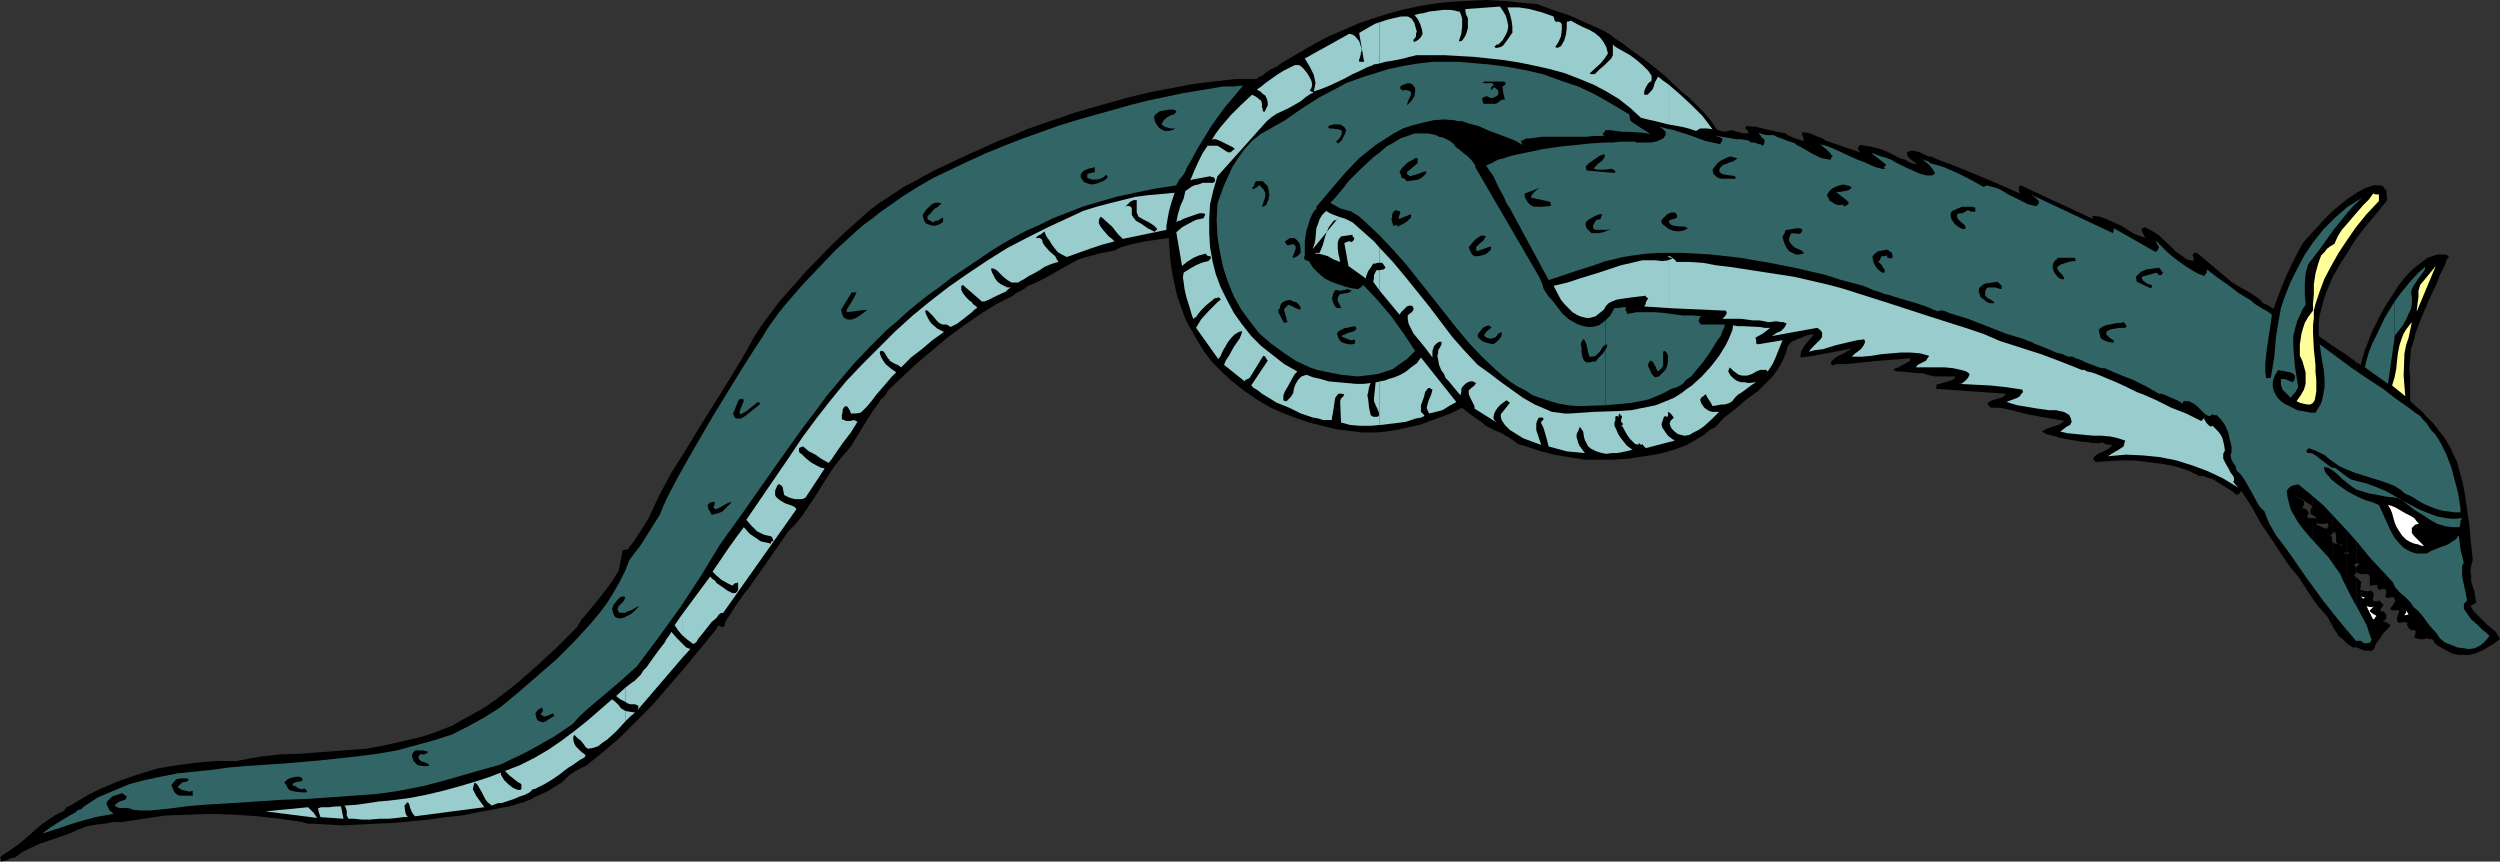 <?xml version="1.0" encoding="UTF-8" standalone="no"?>
<svg
   version="1.0"
   width="129.766mm"
   height="44.722mm"
   id="svg90"
   sodipodi:docname="Dragon 065.wmf"
   xmlns:inkscape="http://www.inkscape.org/namespaces/inkscape"
   xmlns:sodipodi="http://sodipodi.sourceforge.net/DTD/sodipodi-0.dtd"
   xmlns="http://www.w3.org/2000/svg"
   xmlns:svg="http://www.w3.org/2000/svg">
  <rect width="100%" height="100%" fill="#333333" stroke="none"/>
  <sodipodi:namedview
     id="namedview90"
     pagecolor="#ffffff"
     bordercolor="#000000"
     borderopacity="0.25"
     inkscape:showpageshadow="2"
     inkscape:pageopacity="0.0"
     inkscape:pagecheckerboard="0"
     inkscape:deskcolor="#d1d1d1"
     inkscape:document-units="mm" />
  <defs
     id="defs1">
    <pattern
       id="WMFhbasepattern"
       patternUnits="userSpaceOnUse"
       width="6"
       height="6"
       x="0"
       y="0" />
  </defs>
  <path
     style="fill:#000000;fill-opacity:1;fill-rule:evenodd;stroke:none"
     d="m 462.337,113.279 v 13.736 l 0.808,0.323 0.808,0.323 h 0.808 0.485 l 0.323,-0.162 0.323,-0.485 0.162,-0.646 0.97,-1.293 0.485,-0.808 1.131,-1.131 0.323,-0.485 -0.646,-0.485 -0.808,-0.323 0.323,-0.162 0.162,-0.162 0.162,-0.323 v -0.485 l -0.162,-0.323 -0.323,-0.323 -0.162,-0.162 h -0.485 v -0.323 l 0.162,-0.323 0.323,-0.323 v -0.485 l -0.323,-0.162 -0.323,-0.485 -0.485,0.162 h -0.646 l -0.162,-0.162 -0.162,-0.162 0.162,-0.162 v -0.323 l 0.162,-0.485 -0.162,-0.323 -0.323,-0.485 -0.97,0.162 -0.646,-0.162 -0.646,-0.162 0.162,-0.485 v -0.323 -0.323 l 0.162,-0.323 z"
     id="path1" />
  <path
     style="fill:#000000;fill-opacity:1;fill-rule:evenodd;stroke:none"
     d="m 462.337,111.178 v 1.131 l 0.323,0.162 0.485,0.162 h 1.454 l 0.323,0.485 v 0.485 0.646 0.646 l 1.454,-0.162 v 0.485 l 0.162,0.323 0.162,0.162 h 0.323 l 0.323,-0.162 h 0.646 v 0.162 l 0.162,0.323 v 0.323 l -0.162,0.485 v 0.323 l 0.323,0.162 h 0.162 l 0.646,-0.162 h 0.162 0.323 l 0.162,0.323 0.162,0.485 -0.323,0.485 -0.323,0.485 -0.323,0.323 v 0.162 l 0.162,0.323 h 0.323 0.485 0.808 l -0.162,0.485 -0.323,0.97 v 0.646 l 0.162,0.162 0.162,0.162 h 0.485 l 0.646,-0.162 0.323,0.162 h 0.323 l -0.162,0.323 0.162,0.323 0.162,0.323 0.485,0.485 h 0.808 v 0.162 l 0.162,0.162 -0.162,0.485 -0.162,0.646 0.485,0.162 0.646,0.162 h 0.646 l 0.646,-0.162 0.485,0.162 h 0.646 l 0.323,0.485 0.323,0.485 0.97,0.646 0.97,0.485 0.808,0.485 0.808,0.323 0.808,0.162 h 0.808 1.454 l 1.293,-0.323 1.454,-0.646 1.616,-0.97 1.616,-1.131 -0.323,-0.646 -0.485,-0.808 -0.808,-0.646 -0.97,-0.808 -1.778,-1.778 -0.808,-0.808 -0.485,-0.808 v -0.323 l 0.323,-0.162 0.323,-0.162 0.323,-0.162 -0.323,-2.262 -0.646,-1.939 v -1.131 l -0.162,-0.97 0.162,-0.97 0.323,-1.131 -0.485,-4.525 -0.162,-2.262 -0.323,-2.101 -0.646,-4.525 -0.485,-2.262 -0.646,-2.262 -0.323,-1.293 -0.485,-0.97 -0.97,-2.101 -0.97,-1.616 -1.131,-1.454 -1.131,-1.454 -1.454,-1.454 -0.646,-0.808 -0.808,-0.646 -1.616,-1.454 v -1.454 -1.131 -2.101 l -0.162,-1.778 0.162,-1.778 0.162,-1.939 0.323,-0.97 0.323,-1.131 0.323,-1.293 0.485,-1.293 0.646,-1.616 0.646,-1.616 0.162,-0.162 0.162,-0.485 0.162,-0.485 0.323,-0.646 0.646,-1.454 0.808,-1.616 0.646,-1.778 0.808,-1.616 0.323,-0.646 0.162,-0.646 0.323,-0.485 0.162,-0.323 -0.646,-0.323 h -0.808 -0.646 l -0.646,0.162 -1.454,0.485 -1.293,0.97 -1.454,1.131 -1.454,1.454 -1.293,1.616 -1.131,1.778 -1.293,1.939 -1.131,1.939 -0.97,1.939 -0.97,1.939 -0.646,1.778 -0.646,1.616 -0.485,1.616 -0.323,1.293 -0.808,-0.485 v 39.429 h 0.323 0.162 v 0 0.162 l -0.162,0.162 z"
     id="path2" />
  <path
     style="fill:#000000;fill-opacity:1;fill-rule:evenodd;stroke:none"
     d="m 462.337,37.814 v 8.888 l 1.616,-2.101 1.616,-1.939 1.454,-1.778 1.293,-1.616 -0.162,-1.939 v 0 l -0.162,-0.162 -0.323,-0.323 -0.162,-0.323 -0.485,-0.162 h -1.293 l -0.646,0.162 -1.293,0.485 z"
     id="path3" />
  <path
     style="fill:#000000;fill-opacity:1;fill-rule:evenodd;stroke:none"
     d="m 462.337,46.701 v -8.888 0 l -1.939,1.293 v 10.665 0 l 0.97,-1.616 z"
     id="path4" />
  <path
     style="fill:#000000;fill-opacity:1;fill-rule:evenodd;stroke:none"
     d="M 462.337,110.532 V 71.102 l -1.939,-1.454 V 108.431 h 0.162 l 0.162,-0.162 0.162,0.162 -0.162,0.162 h -0.323 v 0 17.614 l 0.485,0.323 0.646,0.485 h 0.808 v -13.736 l -0.485,-0.323 v -0.162 l 0.323,-0.162 v -0.323 0 h 0.162 v -1.131 0.162 l -0.323,-0.323 -0.162,-0.162 v -0.162 h 0.162 z"
     id="path5" />
  <path
     style="fill:#000000;fill-opacity:1;fill-rule:evenodd;stroke:none"
     d="M 460.398,49.772 V 39.106 l -2.747,2.262 v 12.928 l 1.293,-2.262 z"
     id="path6" />
  <path
     style="fill:#000000;fill-opacity:1;fill-rule:evenodd;stroke:none"
     d="M 460.398,108.431 V 69.648 l -2.747,-1.778 v 36.682 l 0.323,-0.162 h 0.162 l 0.162,0.646 v 1.293 l 0.162,0.162 0.162,0.323 h 0.323 0.323 0.162 v 0 0.323 l -0.485,-0.323 -0.808,-0.162 -0.485,-0.162 v 16.483 l 1.131,1.778 0.808,0.646 0.808,0.808 V 108.593 h -0.323 -0.162 l -0.162,-0.162 h 0.323 z"
     id="path7" />
  <path
     style="fill:#000000;fill-opacity:1;fill-rule:evenodd;stroke:none"
     d="M 457.651,54.296 V 41.369 l -2.101,2.101 -0.97,1.131 -0.97,0.97 v 53.65 0 0 0 1.778 l 0.323,0.162 0.323,0.162 0.162,0.485 0.162,0.808 0.323,0.162 h 0.323 0.808 l 0.485,-0.162 0.162,0.162 0.162,0.323 -0.162,0.323 -0.162,0.162 -0.162,0.162 -1.939,-0.808 0.162,-0.323 v -0.323 l -0.162,-0.485 -0.323,-0.162 h -0.485 v 15.675 l 1.293,1.778 1.616,1.778 0.646,1.131 0.485,0.97 v -16.483 -0.162 l -0.162,-0.162 v -0.485 -0.323 l -0.162,-0.162 -0.162,-0.162 -0.485,-0.323 -0.646,-0.323 0.323,0.162 0.323,0.162 0.323,0.323 h 0.162 0.162 l 0.162,-0.323 0.162,-0.162 V 67.87 l -2.747,-1.939 v -1.293 -1.454 l 0.162,-1.293 0.808,-3.07 0.485,-1.454 z"
     id="path8" />
  <path
     style="fill:#000000;fill-opacity:1;fill-rule:evenodd;stroke:none"
     d="M 453.611,99.22 V 45.57 l -0.323,0.485 -0.323,0.323 -0.646,0.646 -0.485,0.646 -0.323,0.485 -1.616,3.07 -1.454,3.07 -1.293,3.232 -1.131,3.07 -0.485,-0.323 -0.485,-0.323 -1.131,-0.485 -0.485,-0.646 -0.646,-0.485 -1.454,-0.97 -1.778,-0.97 -1.616,-0.97 -6.949,-5.817 h -0.485 l -0.162,0.162 -0.162,0.162 v 0.323 l 0.162,0.162 v 0.808 l -1.293,-0.323 -1.131,-0.808 -1.131,-0.808 -1.131,-1.131 -2.262,-2.101 -1.293,-0.808 -1.293,-0.646 -0.485,0.162 -0.162,0.162 v 0.323 l 0.162,0.323 0.323,0.646 0.162,0.323 0.323,0.162 -1.131,-0.323 -1.293,-0.485 -1.293,-0.808 -1.293,-0.808 -1.454,-0.646 -1.454,-0.646 -1.293,-0.485 -1.454,-0.162 0.162,0.646 -14.221,-6.625 -0.323,0.323 v 0.485 0.162 0.162 l 0.162,0.485 -4.363,-1.939 -4.202,-1.778 -4.363,-1.778 -2.262,-0.808 -2.262,-0.97 h -0.485 l -0.646,-0.323 -0.97,-0.485 -0.646,-0.162 -0.646,-0.162 h -0.646 l -0.646,0.323 v 0.323 l 0.162,0.485 0.485,0.485 0.646,0.485 0.646,0.485 h -0.323 -0.323 l -0.808,-0.323 -0.808,-0.485 -0.485,-0.162 h -0.323 l -2.101,-1.131 -1.939,-0.808 -1.939,-0.485 -2.101,-0.323 -0.485,0.646 0.485,0.808 -6.626,-2.262 -0.808,-0.485 -0.808,-0.323 -1.616,-0.646 -0.323,-0.162 h -0.97 l -0.323,-0.162 0.485,1.778 h -0.323 l -0.323,-0.162 -1.131,-0.323 -1.131,-0.485 -0.323,-0.162 -0.323,-0.323 -1.778,-0.323 -2.101,-0.485 -1.939,-0.485 -1.939,-0.162 -0.162,0.162 v 0.323 l 0.323,0.323 0.323,0.485 -0.485,0.162 h -0.485 l -0.646,-0.162 -0.646,-0.162 -1.131,-0.323 -0.646,0.162 -0.646,0.162 -0.808,-0.162 -0.808,-0.323 -0.646,-0.97 -0.808,-1.131 -1.131,-1.293 -1.293,-1.293 -1.454,-1.454 -1.616,-1.293 -3.232,-3.07 -3.394,-2.747 -1.778,-1.293 -1.616,-1.131 -1.616,-1.293 -1.293,-0.808 -1.293,-0.97 -1.131,-0.646 -3.232,-1.454 -3.232,-1.454 -3.394,-1.131 -3.07,-1.131 -3.394,-0.323 L 294.758,0.162 291.526,0 l -3.394,0.162 -3.07,0.162 -3.232,0.323 -3.07,0.485 -3.07,0.646 -3.07,0.808 -3.07,0.97 -2.909,0.97 -2.909,1.293 -3.07,1.293 -2.747,1.454 -3.07,1.778 -2.747,1.616 -0.162,0.162 h -0.162 l -0.162,0.162 -0.323,0.162 -0.808,0.646 -1.131,0.485 -0.97,0.646 -0.808,0.646 -0.808,0.323 -0.162,0.323 h -0.162 -4.202 l -4.202,0.485 -4.04,0.485 -4.202,0.808 -4.202,0.808 -4.04,0.97 -8.08,2.262 -2.747,0.808 -2.747,0.97 -2.909,0.97 -3.232,1.131 -3.07,1.293 -3.232,1.293 -6.464,2.909 -3.07,1.454 -3.07,1.454 -2.909,1.616 -2.747,1.454 -2.424,1.616 -2.262,1.454 -1.939,1.454 -1.616,1.454 -3.07,2.747 -2.747,2.586 -5.171,5.333 -2.424,2.747 -2.586,2.909 -2.424,3.232 -1.293,1.778 -1.293,1.939 -2.424,4.363 -2.747,4.525 -5.656,9.049 -2.747,4.525 -2.747,4.363 -2.424,4.525 -2.101,4.525 -1.939,3.07 -0.97,1.454 -1.131,1.454 -0.97,0.162 -0.808,4.04 -0.808,1.293 -0.97,1.454 -2.101,2.747 -2.262,2.747 -1.131,1.293 -0.97,1.616 -3.878,3.878 -4.04,3.717 -4.04,3.555 -2.101,1.616 -1.939,1.454 -2.101,1.454 -2.262,1.293 -2.101,1.131 -1.939,1.131 -2.101,0.808 -2.101,0.808 -2.101,0.646 -2.101,0.485 -2.101,0.485 -2.101,0.485 -4.202,0.808 -4.363,0.323 -4.202,0.323 -4.202,0.323 -4.363,0.162 -4.202,0.485 -4.202,0.808 h -4.04 l -3.878,0.323 -3.717,0.485 -3.878,0.646 -3.717,1.131 -3.717,1.293 -3.878,1.616 -1.939,0.97 -1.939,1.131 -0.808,0.485 -0.808,0.485 -0.97,0.485 -0.646,0.808 -1.454,0.646 -1.454,0.97 -1.616,1.131 -1.454,1.293 -1.454,1.293 -1.616,1.293 -1.616,1.131 -1.454,0.97 L 0,168.222 l 0.162,0.323 v 0.485 l 0.646,-0.162 0.646,-0.162 0.646,-0.323 0.808,-0.162 1.616,-1.131 1.616,-0.808 1.778,-0.808 1.939,-0.646 3.717,-1.293 1.778,-0.808 1.778,-0.646 1.778,-0.323 1.616,-0.162 1.454,-0.323 h 1.778 l 4.363,-0.646 4.363,-0.646 4.525,-0.162 4.525,-0.162 4.525,0.162 4.525,0.323 4.363,0.485 4.363,0.646 1.131,0.323 h 1.293 l 2.586,0.162 2.909,0.162 3.232,-0.162 3.232,-0.162 3.555,-0.162 6.787,-0.646 3.394,-0.485 3.232,-0.323 3.07,-0.646 2.747,-0.485 2.424,-0.485 1.131,-0.162 0.97,-0.323 0.97,-0.323 0.808,-0.162 0.646,-0.323 0.646,-0.162 0.646,-0.485 0.808,-0.323 2.101,-0.97 0.97,-0.646 0.808,-0.485 0.808,-0.485 0.485,-0.485 0.97,-0.97 0.97,-0.646 1.131,-0.646 1.131,-0.485 3.394,-2.747 3.232,-2.747 3.232,-3.232 3.232,-3.232 3.07,-3.555 3.07,-3.555 5.979,-7.272 0.485,-0.646 0.323,-0.646 0.323,0.162 0.323,0.162 h 0.323 0.162 l 0.323,-1.131 0.646,-0.97 1.454,-2.262 0.808,-1.131 0.808,-1.131 0.808,-0.97 0.646,-0.97 3.555,-5.009 3.555,-5.171 1.454,-1.454 1.293,-1.616 1.293,-1.939 1.293,-1.939 2.424,-3.878 1.293,-1.939 1.293,-1.616 0.97,-1.131 0.97,-1.131 1.778,-2.909 1.778,-2.909 0.97,-1.454 0.97,-1.293 0.323,-0.646 0.646,-0.485 0.485,-0.646 0.323,-0.646 2.747,-2.586 2.747,-2.586 3.07,-2.586 3.07,-2.586 3.07,-2.262 3.232,-2.262 3.394,-2.101 3.232,-1.616 0.323,-0.323 0.485,-0.323 0.646,-0.323 0.646,-0.323 0.808,-0.646 1.616,-0.646 1.616,-0.808 3.394,-1.939 1.454,-0.808 1.778,-0.97 1.616,-0.485 1.778,-0.485 1.131,-0.323 1.131,-0.162 1.454,-0.323 0.646,-0.323 0.646,-0.323 2.424,-0.646 2.262,-0.485 2.262,-0.323 2.424,-0.323 0.162,2.262 0.162,2.262 0.323,2.262 0.485,2.262 0.485,2.262 0.808,2.262 0.808,2.262 1.131,2.101 1.293,2.262 1.293,2.101 1.616,2.101 1.939,1.939 1.939,1.778 2.262,1.778 2.586,1.778 2.747,1.616 2.586,1.131 2.586,0.97 2.424,0.808 2.586,0.646 2.586,0.646 2.586,0.323 2.586,0.323 h 2.586 l 1.939,-0.162 2.101,-0.323 2.101,-0.485 2.424,-0.485 2.101,-0.808 2.262,-0.808 2.101,-0.808 1.939,-0.97 0.808,0.646 0.808,0.646 2.101,1.454 0.97,0.808 0.97,0.485 0.97,0.485 0.808,0.323 0.646,0.323 0.485,0.323 0.646,0.323 0.646,0.485 1.131,0.808 0.485,0.162 0.646,0.162 2.909,0.97 3.07,0.808 2.909,0.485 3.07,0.485 h 1.131 1.454 2.747 l 3.07,-0.162 3.07,-0.485 3.07,-0.485 2.909,-0.808 1.293,-0.485 1.293,-0.485 1.131,-0.646 1.131,-0.646 0.808,-0.485 0.808,-0.646 0.808,-0.646 0.808,-0.323 1.778,-1.939 2.101,-1.616 2.262,-1.939 2.262,-1.616 1.939,-1.939 0.97,-0.97 0.808,-1.131 0.646,-0.97 0.646,-1.293 0.485,-1.131 0.323,-1.293 0.323,-0.485 0.485,-0.485 0.646,-0.323 0.808,-0.323 1.616,-0.646 0.646,-0.162 h 0.646 l -0.808,0.97 -0.97,1.131 -0.646,1.131 -0.162,0.646 v 0.646 l 2.424,-0.323 2.586,-0.485 2.586,-0.485 2.424,-0.485 -0.485,0.323 -0.808,0.485 -1.616,0.808 -0.646,0.485 -0.485,0.485 v 0.162 0.323 l 0.162,0.162 0.323,0.162 0.162,-0.162 0.323,-0.162 h 0.646 0.646 0.646 l 6.302,-0.646 6.302,-0.485 v 0.323 l -0.162,0.323 -0.485,0.162 -0.485,0.323 -0.646,0.323 -0.485,0.323 -0.646,0.162 -0.323,0.323 0.646,0.323 h 0.808 l 1.616,0.162 1.778,0.162 h 0.808 l 0.97,0.323 1.454,0.323 h 1.454 1.131 1.454 l -0.162,0.323 -0.323,0.323 -0.485,0.162 -0.485,0.162 -1.131,0.323 -1.131,0.323 v 0.162 0.323 l -0.162,0.323 13.736,0.97 -0.162,0.323 -0.162,0.162 -0.485,0.323 -0.808,0.162 -1.454,0.485 -0.323,0.323 -0.162,0.162 0.162,0.323 0.162,0.162 0.323,0.323 h 1.616 l 1.778,0.323 1.939,0.485 1.778,0.485 7.272,1.293 -0.646,0.485 -0.485,0.323 -1.131,0.323 -0.97,0.323 -0.646,0.323 -0.485,0.323 0.323,0.162 0.485,0.323 0.646,0.162 0.646,0.162 1.778,0.485 1.778,0.323 1.778,0.323 1.778,0.162 0.808,0.162 h 1.293 l 0.485,-0.162 0.646,0.323 0.485,0.162 h 0.808 l -0.162,0.323 -0.323,0.323 -1.131,0.646 -1.131,0.485 -0.646,0.485 -0.323,0.485 0.162,0.162 0.162,0.162 0.162,0.162 v 0 l -0.323,0.162 2.586,-0.162 2.586,-0.162 h 2.747 l 2.747,0.323 2.586,0.323 2.586,0.485 2.586,0.808 2.262,1.131 h 0.323 0.485 l 0.808,0.323 1.131,0.323 0.97,0.646 2.101,1.293 0.97,0.646 0.485,0.485 0.323,-0.162 h 0.162 l 0.162,-0.162 0.323,-0.485 2.101,3.232 1.778,3.232 2.101,3.07 2.101,3.232 1.454,2.101 1.616,1.939 2.747,4.202 v -15.675 h -0.323 v 0 h -0.323 l -0.323,-0.162 v -0.162 -0.162 -0.162 h 0.323 l -0.162,-0.646 -0.485,-0.485 -0.485,-0.162 h -0.323 v 0.162 l 0.485,-0.808 v -0.323 -0.323 -0.323 l -0.323,-0.162 -0.485,-0.162 h -0.646 0.323 v -0.162 0 l -0.323,-0.162 -0.162,-0.162 z"
     id="path9" />
  <path
     style="fill:#000000;fill-opacity:1;fill-rule:evenodd;stroke:none"
     d="m 453.611,100.998 v -1.778 0 l -0.162,0.485 -0.162,0.485 v 0.485 0.162 z"
     id="path10" />
  <path
     style="fill:#ffffff;fill-opacity:1;fill-rule:evenodd;stroke:none"
     d="m 471.71,120.712 0.808,-0.162 -0.485,-0.808 v 0.162 0.323 l -0.162,0.162 z"
     id="path11" />
  <path
     style="fill:#ffffff;fill-opacity:1;fill-rule:evenodd;stroke:none"
     d="m 468.478,99.059 0.485,0.808 0.323,0.808 0.485,1.778 0.323,0.808 0.485,0.808 0.646,0.97 0.808,0.808 0.808,0.485 0.808,0.323 0.808,0.162 0.323,0.162 0.646,0.162 v -0.162 l -0.162,-0.162 -0.485,-0.485 -1.131,-1.131 -0.485,-0.646 v -0.323 -0.323 -0.323 l 0.323,-0.323 0.323,-0.323 0.646,-0.162 v -0.162 l -0.323,-0.323 -0.485,-0.646 -0.808,-0.485 -0.97,-0.485 -1.939,-1.131 -0.808,-0.323 z"
     id="path12" />
  <path
     style="fill:#ffffff;fill-opacity:1;fill-rule:evenodd;stroke:none"
     d="m 463.953,111.34 h 0.646 z"
     id="path13" />
  <path
     style="fill:#ffffff;fill-opacity:1;fill-rule:evenodd;stroke:none"
     d="m 464.276,118.935 0.323,0.646 0.323,0.646 0.646,1.293 0.323,-0.162 v -0.162 l 0.162,-0.162 0.162,-0.162 -0.162,-0.162 -0.323,-0.162 -0.485,-0.323 -0.323,-0.323 v -0.162 l 0.323,-0.323 0.485,-0.485 -0.323,0.162 h -0.323 z"
     id="path14" />
  <path
     style="fill:#ffffff;fill-opacity:1;fill-rule:evenodd;stroke:none"
     d="m 463.145,116.996 0.323,0.323 0.162,0.162 v 0 l 0.162,-0.162 0.162,-0.162 h -0.323 z"
     id="path15" />
  <path
     style="fill:#ffffff;fill-opacity:1;fill-rule:evenodd;stroke:none"
     d="m 451.025,83.545 1.616,1.939 1.939,1.616 1.778,1.293 2.101,1.131 1.939,1.131 2.101,0.808 1.939,0.646 1.778,0.646 3.717,1.293 3.717,1.454 1.778,0.646 1.939,0.485 1.939,0.162 h 1.939 l -1.293,-0.646 -1.616,-0.485 -1.616,-0.485 -1.778,-0.646 -3.878,-1.131 -1.778,-0.646 -1.778,-0.646 -0.808,-0.323 -0.97,-0.485 -2.262,-0.808 -2.262,-0.808 -2.424,-1.131 -2.101,-1.131 -2.101,-1.131 -0.97,-0.808 -0.646,-0.646 -0.808,-0.646 -0.485,-0.808 -0.485,0.162 z"
     id="path16" />
  <path
     style="fill:#ffff99;fill-opacity:1;fill-rule:evenodd;stroke:none"
     d="m 450.54,78.697 0.646,0.323 0.646,0.162 0.808,0.162 h 0.646 l 0.485,-0.323 0.323,-0.485 0.162,-0.808 0.162,-0.97 v -1.131 -1.131 l -0.162,-1.454 V 71.587 l -0.323,-3.07 -0.162,-3.232 v -1.454 l 0.162,-1.454 v -1.454 l 0.323,-1.293 0.808,-2.424 0.97,-2.586 1.293,-2.424 1.454,-2.586 1.616,-2.424 1.778,-2.586 2.101,-2.586 2.424,-2.586 v -0.646 -0.646 h -0.646 l -0.485,-0.162 -0.808,1.131 -1.131,1.131 -2.101,2.424 -0.97,1.131 -1.131,1.293 -0.808,1.293 -0.646,1.454 -0.808,0.485 -0.646,0.485 -0.485,0.646 -0.646,0.646 -0.323,0.808 -0.323,0.97 -0.485,1.778 -0.323,2.101 v 1.939 l -0.162,1.778 v 1.454 l -0.97,1.293 -0.646,1.131 -0.323,0.97 -0.323,1.131 -0.323,2.101 v 2.262 l 0.485,0.97 0.323,1.131 0.323,1.131 v 1.131 1.131 l -0.323,1.131 -0.646,1.131 z"
     id="path17" />
  <path
     style="fill:#ffff99;fill-opacity:1;fill-rule:evenodd;stroke:none"
     d="m 474.134,60.76 v 0.323 l 3.717,-8.888 -3.07,3.717 -0.323,1.131 v 1.131 l -0.162,1.293 z"
     id="path18" />
  <path
     style="fill:#ffff99;fill-opacity:1;fill-rule:evenodd;stroke:none"
     d="m 469.286,75.627 2.586,2.101 -0.162,-1.939 -0.162,-2.101 0.162,-4.363 0.323,-1.616 0.485,-1.454 0.646,-3.07 -0.646,0.808 -0.485,0.646 -0.485,0.808 -0.323,0.808 -0.485,1.454 -0.323,1.616 -0.162,1.454 -0.162,1.616 -0.323,1.616 z"
     id="path19" />
  <path
     style="fill:#ffffff;fill-opacity:1;fill-rule:evenodd;stroke:none"
     d="m 341.622,68.678 0.162,0.323 0.323,0.323 0.323,0.162 0.485,0.323 1.293,0.323 h 1.293 1.293 l 0.646,-0.162 0.485,-0.162 0.323,-0.323 0.162,-0.162 v -0.485 l -0.162,-0.485 -0.808,0.485 -0.808,0.162 -0.808,0.162 h -0.808 l -1.778,-0.323 z"
     id="path20" />
  <path
     style="fill:#99cccc;fill-opacity:1;fill-rule:evenodd;stroke:none"
     d="m 327.24,85.484 v 1.293 l 1.293,-0.323 -0.162,-0.162 -0.323,-0.162 z"
     id="path21" />
  <path
     style="fill:#99cccc;fill-opacity:1;fill-rule:evenodd;stroke:none"
     d="m 327.24,78.536 v 2.909 -0.646 l 0.323,0.162 0.323,0.323 0.485,0.646 -0.646,0.646 -0.162,0.485 0.162,0.646 0.323,0.485 0.485,0.485 0.646,0.485 0.646,0.162 0.646,0.162 0.97,-0.162 0.808,-0.485 0.97,-0.485 0.97,-0.646 1.616,-1.454 0.808,-0.808 0.646,-0.646 h -0.646 -0.646 l -0.646,-0.162 -0.485,-0.323 -0.485,-0.323 -0.323,-0.485 -0.323,-0.485 -0.162,-0.646 0.323,-0.485 0.323,-0.162 0.162,-0.162 0.162,-0.162 h 0.162 l 0.162,0.323 0.162,0.323 0.323,0.485 0.323,0.485 0.323,0.646 0.97,-0.162 0.808,-0.162 h 0.646 l 0.485,-0.162 0.485,-0.162 0.485,-0.323 0.485,-0.646 0.646,-0.646 0.808,-0.485 1.939,-1.454 0.808,-0.485 -1.454,0.162 -0.808,-0.162 h -0.808 l -0.808,-0.323 -0.646,-0.485 -0.485,-0.485 -0.485,-0.808 0.162,-0.485 0.162,-0.323 0.646,0.646 0.646,0.485 0.485,0.323 0.646,0.162 h 0.485 0.485 l 0.97,-0.323 0.808,-0.485 0.808,-0.323 h 0.808 0.323 l 0.323,0.323 0.97,-1.454 0.646,-1.454 1.293,-3.232 -4.848,0.808 -0.323,-0.162 V 67.224 66.739 l -0.162,-0.485 1.454,-0.808 0.646,-0.485 0.808,-0.646 h -1.131 l -0.808,-0.162 -3.394,-0.162 h -0.97 l -0.97,-0.162 -0.162,0.97 -0.323,0.808 -0.485,1.131 -0.485,0.97 -1.293,2.101 -1.616,2.101 -1.778,1.939 -1.939,1.778 -0.97,0.646 -0.808,0.646 -0.97,0.646 -0.808,0.485 z"
     id="path22" />
  <path
     style="fill:#99cccc;fill-opacity:1;fill-rule:evenodd;stroke:none"
     d="m 327.24,51.064 v 9.373 l 10.666,0.485 h 0.485 0.162 l 0.162,0.323 v 0.323 l -0.323,0.485 -0.485,0.485 h 0.485 1.939 1.131 l 2.424,0.323 h 1.293 l 0.97,0.162 0.646,0.162 h 0.485 l 1.131,-0.162 0.97,0.162 h 0.485 l 0.646,0.323 -0.485,0.808 -0.646,0.646 -0.808,0.323 -0.97,0.646 8.888,-1.616 0.485,0.323 0.323,0.323 0.162,0.323 v 0.162 0.646 l -0.323,0.485 -1.131,1.131 -0.646,0.646 -0.485,0.646 1.293,-0.323 1.454,-0.162 2.586,-0.808 2.747,-0.646 1.454,-0.323 1.293,-0.162 0.162,0.323 v 0.323 l -0.323,0.646 -0.485,0.646 -0.646,0.485 -0.646,0.485 -0.162,0.162 -0.162,0.162 -0.162,0.162 v 0 h 0.323 1.778 l 1.778,-0.162 1.939,-0.323 1.939,-0.162 1.939,-0.162 h 1.778 l 1.939,0.162 1.778,0.485 -0.323,0.485 -0.323,0.485 -0.646,0.323 -0.323,0.162 -0.323,0.162 -0.323,0.162 -0.323,0.485 h 0.97 1.454 1.454 1.778 l 1.616,0.162 1.454,0.323 0.646,0.162 0.485,0.162 0.485,0.323 0.162,0.323 -0.323,0.646 -0.646,0.646 -0.646,0.485 h -0.323 -0.323 l 3.07,0.162 3.232,0.162 3.07,0.323 3.232,0.485 0.162,0.485 -0.323,0.323 -0.323,0.485 -0.485,0.323 -1.293,0.485 -0.485,0.162 -0.323,0.162 0.97,0.323 1.131,0.323 1.939,0.323 0.97,0.162 0.97,0.162 2.262,0.323 h 1.454 l 0.646,0.162 0.808,0.162 0.646,0.323 0.485,0.323 0.323,0.646 0.162,0.646 -0.323,0.646 -0.646,0.323 -1.293,0.97 1.454,0.323 1.616,0.162 3.394,0.323 h 1.616 l 1.778,0.162 1.454,0.323 1.454,0.485 -0.162,0.485 -0.162,0.646 -0.485,0.323 -0.485,0.323 -1.131,0.646 -0.485,0.323 -0.485,0.323 3.555,-0.323 3.394,0.162 3.232,0.323 3.232,0.646 3.07,0.97 3.07,1.131 3.07,1.454 2.909,1.778 -0.97,-1.131 0.162,-0.162 v -0.646 l -0.162,-0.323 -0.485,-0.646 -0.485,-0.97 -0.485,-0.808 -0.485,-0.97 v -0.97 l 0.162,-0.323 0.162,-0.323 -0.162,-1.131 -0.323,-1.293 -0.323,-0.646 -0.485,-0.646 -0.485,-0.485 -0.646,-0.646 -0.323,0.162 -0.323,-0.162 -0.485,-0.485 -0.323,-0.485 -0.162,-0.323 v -0.162 l -0.323,0.162 V 82.414 l -0.323,0.162 -2.909,-1.454 -2.909,-1.131 -2.909,-1.454 -2.909,-1.293 h -0.162 l -0.323,-0.162 -0.485,-0.162 -0.646,-0.323 -0.646,-0.323 -0.97,-0.485 -1.778,-0.808 -1.939,-0.808 -1.939,-0.808 -0.97,-0.323 -0.808,-0.162 -0.646,-0.323 h -0.485 l -4.04,-1.616 -3.878,-1.454 -4.04,-1.293 -4.04,-1.293 -3.394,-1.454 -3.394,-1.131 -7.11,-2.262 -6.949,-2.262 -3.555,-1.131 -3.555,-1.131 -3.07,-0.97 -3.07,-0.808 -6.302,-1.454 -6.302,-0.97 -6.302,-0.97 -2.747,-0.323 -2.586,-0.485 -2.586,-0.162 h -2.586 l -0.162,-0.323 -0.808,-0.646 -0.323,-0.162 h -0.162 -0.162 v 0.162 h 0.162 l 0.323,0.162 h 0.485 l -0.485,0.323 h -0.162 z"
     id="path23" />
  <path
     style="fill:#99cccc;fill-opacity:1;fill-rule:evenodd;stroke:none"
     d="m 327.24,16.483 v 7.918 l 2.747,0.485 1.293,0.323 1.454,0.485 0.808,-0.485 h 0.808 0.646 l 0.97,0.162 -1.939,-2.586 -2.101,-2.101 -2.262,-2.101 z"
     id="path24" />
  <path
     style="fill:#99cccc;fill-opacity:1;fill-rule:evenodd;stroke:none"
     d="M 327.24,24.401 V 16.483 l -0.97,-0.646 -0.97,-0.808 -0.646,1.131 -0.323,1.131 -0.323,0.485 -0.485,0.485 -0.323,0.323 h -0.646 v -0.646 l 0.323,-0.808 0.485,-0.808 0.646,-0.485 v -0.485 -0.485 l -0.323,-0.485 -0.323,-0.485 -1.131,-1.131 -1.131,-0.97 -1.293,-0.97 -1.454,-0.808 -1.131,-0.646 -0.485,-0.323 -0.323,-0.323 v 0.162 1.454 0.485 l -0.323,0.646 -0.485,0.485 -0.808,0.808 -0.97,0.808 -0.97,0.97 h -0.323 -0.162 -0.323 l -0.162,-0.162 2.101,-1.939 0.808,-0.97 0.323,-0.485 0.323,-0.485 -0.162,-0.646 -0.162,-0.646 -0.646,-1.131 -0.646,-0.808 -0.97,-0.808 -1.131,-0.646 -1.131,-0.485 -1.293,-0.646 -1.131,-0.646 -0.323,0.162 h -0.323 l -0.162,0.162 v 1.131 l -0.162,1.293 -0.323,1.131 -0.646,1.131 -0.323,0.162 -0.323,0.162 h -0.162 l -0.323,-0.162 0.323,-0.485 0.323,-0.485 0.485,-1.131 0.162,-1.293 V 4.686 l -0.323,-0.323 -0.485,-0.162 -0.162,0.162 -0.162,-0.162 h -0.162 l -0.162,-0.323 -0.162,-0.646 -2.262,-0.808 -2.424,-0.646 -2.101,-0.323 h -2.262 l 0.485,1.293 0.323,1.293 0.162,1.131 V 6.464 l -0.162,0.162 -0.323,0.485 -0.808,1.131 -0.485,0.646 -0.485,0.323 -0.646,0.162 h -0.323 l -0.323,-0.162 0.162,-0.162 0.323,-0.323 h 0.162 0.162 l 0.808,-0.808 0.485,-0.808 0.485,-0.97 0.162,-0.97 -0.162,-0.97 -0.323,-1.131 -0.485,-0.808 -0.646,-0.97 v 0 l -6.787,0.485 v 0.485 l 0.162,0.646 0.323,0.646 v 0.808 1.131 l -0.323,1.131 -0.323,0.646 -0.323,0.485 -0.323,0.323 h -0.485 l 0.485,-1.454 0.162,-1.454 V 3.717 l -0.162,-0.646 -0.323,-0.808 h -0.323 l -0.485,-0.162 -0.97,-0.162 h -1.454 l -1.293,0.162 -1.454,0.162 -1.131,0.323 -1.131,0.162 -0.323,0.162 h -0.323 l 0.646,0.808 0.485,0.97 0.323,0.97 0.162,0.97 -0.323,0.646 -0.485,0.485 -0.485,0.323 -0.485,0.162 V 7.757 l 0.323,-0.323 0.162,-0.323 V 6.625 l 0.162,-0.485 -0.162,-0.485 -0.323,-1.131 -0.485,-0.808 -0.485,-0.323 -0.323,-0.162 h -1.293 l -1.454,0.323 -1.293,0.323 -1.454,0.485 v 8.08 l 1.131,-0.323 1.131,-0.162 2.424,-0.485 1.131,-0.323 0.808,-0.162 0.485,-0.162 h 0.323 v 0 h 2.586 2.747 l 2.747,0.162 2.909,0.162 3.07,0.323 2.909,0.323 3.07,0.485 3.07,0.646 2.909,0.646 2.909,0.808 2.909,1.131 2.747,1.131 2.424,1.293 2.424,1.454 2.262,1.778 2.101,1.939 1.293,0.323 1.454,0.323 z"
     id="path25" />
  <path
     style="fill:#99cccc;fill-opacity:1;fill-rule:evenodd;stroke:none"
     d="m 327.24,50.418 v -0.162 0 z"
     id="path26" />
  <path
     style="fill:#99cccc;fill-opacity:1;fill-rule:evenodd;stroke:none"
     d="m 327.24,60.437 v -9.373 l -1.131,0.162 -1.293,-0.162 h -1.293 -1.293 l -2.101,0.485 -2.101,0.485 -3.878,1.293 -2.101,0.646 -2.101,0.646 -2.424,0.808 -2.747,0.646 1.454,2.747 0.808,0.97 0.808,0.808 0.646,0.646 0.808,0.485 0.646,0.323 0.646,0.162 0.646,0.162 h 0.646 l 1.131,-0.323 0.808,-0.646 0.808,-0.646 0.485,-0.808 0.485,-0.485 0.646,-0.323 0.808,-0.323 0.808,-0.162 1.131,-0.162 1.131,-0.162 2.747,-0.323 v 0.162 l 0.162,0.162 0.323,0.162 -0.485,0.808 v 0.323 l -0.323,0.485 z"
     id="path27" />
  <path
     style="fill:#99cccc;fill-opacity:1;fill-rule:evenodd;stroke:none"
     d="m 327.24,81.445 v -2.909 l -2.424,0.97 -2.424,0.485 -2.424,0.485 -2.424,0.162 -4.848,0.162 -4.686,0.323 h -1.131 l -1.131,-0.162 -1.293,-0.162 -1.131,-0.485 -2.262,-0.97 -2.262,-1.293 -2.262,-1.616 -2.262,-1.616 -2.101,-1.616 -2.262,-1.616 -2.586,-2.747 -2.424,-2.747 -4.525,-5.979 -4.686,-5.817 -2.424,-2.909 -2.586,-2.747 v 2.909 h 0.323 l 0.323,0.162 0.162,0.323 0.162,0.162 0.162,0.323 -0.162,0.162 -0.162,0.162 -0.808,0.162 v 4.04 l 3.878,4.686 0.323,-0.485 0.323,-0.323 0.808,-0.808 0.485,-0.162 h 0.323 l 0.323,0.162 0.162,0.323 v 0.323 l -0.323,0.485 -0.485,0.323 -0.323,0.323 v 0.323 0.323 l 0.162,0.97 0.485,0.97 0.485,0.97 0.808,0.97 1.454,1.778 1.454,1.939 v -1.293 l 0.162,-0.485 0.162,-0.485 0.485,-0.485 0.485,-0.323 h 0.323 0.162 v 0.162 0.323 l -0.162,0.323 -0.162,0.323 -0.323,0.485 v 0.485 l -0.162,0.646 0.162,0.808 0.162,0.97 0.485,1.131 0.485,0.646 0.323,0.808 0.646,0.646 0.646,0.808 0.808,0.97 0.808,0.97 0.162,-0.646 v -0.646 l 0.323,-0.485 0.485,-0.485 0.485,-0.323 0.485,-0.162 h 0.485 l 0.646,0.323 -0.323,0.485 -0.808,0.646 -0.323,0.323 v 0.323 0.323 l 0.162,0.485 0.323,0.646 0.485,0.97 0.162,0.323 v 0.485 l 4.363,2.747 -0.162,-0.162 -0.323,-0.323 -0.162,-0.485 0.162,-0.808 0.323,-0.646 0.485,-0.646 0.485,-0.485 0.646,-0.485 0.485,-0.323 0.646,0.485 -1.778,2.262 v 0.485 l 0.162,0.646 0.323,0.485 0.323,0.485 0.97,0.97 1.293,0.808 1.293,0.808 1.293,0.485 1.293,0.485 0.97,0.323 -0.485,-1.454 -0.485,-1.454 V 83.707 83.06 l 0.162,-0.485 0.323,-0.646 h 0.162 0.323 0.323 l 0.162,0.323 -0.323,0.323 -0.162,0.162 v 0.323 l 0.485,0.97 0.323,1.131 0.323,1.131 0.323,1.293 3.555,0.97 1.778,0.162 1.778,0.162 -0.97,-1.293 -0.323,-0.646 -0.162,-0.646 -0.162,-0.485 v -0.646 l 0.323,-0.646 0.323,-0.808 0.323,0.485 0.323,0.485 0.162,1.131 0.162,0.485 0.323,0.646 0.323,0.646 0.646,0.485 0.97,0.485 1.131,0.323 0.808,0.162 1.131,-0.162 h 0.97 l 0.97,-0.162 2.101,-0.485 -0.485,-0.323 -0.646,-0.485 -0.646,-0.808 -0.646,-0.808 -0.485,-0.808 -0.323,-0.808 -0.323,-0.646 v -0.646 -0.162 l 0.162,-0.162 v -0.485 -0.323 l 0.162,-0.162 h 0.162 l 0.323,0.162 v -0.323 l 0.162,-0.323 0.162,0.162 v 0.162 l 0.323,0.162 v 0.162 0.162 l -0.162,0.323 v 0.485 l 0.162,0.162 0.162,0.162 v 0.323 l -0.323,0.162 v -0.162 h -0.162 l 0.323,0.162 0.323,0.485 0.323,0.646 0.485,0.808 0.485,0.646 0.485,0.485 0.485,0.485 0.646,0.162 v -0.162 l 0.162,-0.162 0.162,0.162 0.162,0.162 h 0.162 l 0.162,-0.162 0.162,0.323 0.162,0.162 0.323,0.323 4.363,-1.131 v -1.293 l -0.485,-0.646 -0.323,-0.485 -0.323,-0.485 -0.162,-0.646 0.323,-0.97 0.162,-0.485 0.323,-0.162 0.162,0.162 h 0.162 l 0.162,-0.162 z"
     id="path28" />
  <path
     style="fill:#99cccc;fill-opacity:1;fill-rule:evenodd;stroke:none"
     d="m 270.68,74.819 v 8.565 l 2.747,-0.323 2.424,-0.323 0.97,-0.323 0.97,-0.323 0.97,-0.162 0.646,-0.323 v -0.162 l -0.162,-0.162 -0.162,-0.162 -0.323,-0.323 v -0.485 -0.808 l 0.646,-1.778 0.162,-0.808 0.485,-0.646 0.162,-0.162 h 0.323 l 0.162,0.162 0.323,0.162 -0.162,0.646 -0.162,0.485 -0.485,1.131 -0.162,0.646 -0.162,0.646 0.162,0.485 0.323,0.646 1.293,-0.323 1.293,-0.323 1.293,-0.808 1.454,-0.808 -6.949,-8.726 -0.808,1.131 -1.131,0.808 -0.97,0.808 -1.131,0.646 -1.131,0.485 -1.131,0.323 -0.808,0.323 z"
     id="path29" />
  <path
     style="fill:#99cccc;fill-opacity:1;fill-rule:evenodd;stroke:none"
     d="M 270.68,12.443 V 4.363 l -0.97,0.323 -1.131,0.646 -1.939,1.131 0.97,5.656 h -0.97 v -0.485 l 0.162,-0.323 0.162,-0.646 v -0.323 l 0.162,-0.323 V 9.534 l -0.162,-0.485 -0.323,-0.97 -0.808,-0.97 -0.485,-0.323 -0.646,-0.162 -8.726,4.848 0.97,1.616 0.808,1.616 0.162,0.808 0.162,0.808 -0.162,0.808 -0.162,0.808 1.454,-0.485 1.616,-0.646 3.07,-1.454 1.454,-0.808 1.454,-0.646 1.293,-0.646 1.293,-0.485 0.162,-0.162 h 0.323 z"
     id="path30" />
  <path
     style="fill:#99cccc;fill-opacity:1;fill-rule:evenodd;stroke:none"
     d="m 270.68,51.549 v -2.909 l -1.131,-1.293 -1.454,-1.293 -2.747,-2.424 -0.646,-0.323 -0.646,-0.323 -1.454,-0.485 -1.293,-0.485 -0.646,-0.323 -0.485,-0.323 -0.808,0.808 -0.485,0.808 -0.323,0.97 -0.323,0.808 -0.162,1.939 -0.162,0.97 -0.323,0.97 v 0.162 l 5.01,-6.141 -0.162,0.323 -0.323,0.162 -0.485,0.162 -0.485,0.646 -0.485,0.646 -0.646,1.616 -0.485,1.778 -0.646,1.616 h -0.646 l -0.323,0.162 h 0.808 l 0.646,0.162 1.131,0.323 1.131,0.646 1.293,0.485 -0.162,-0.808 -0.162,-0.646 -0.162,-1.131 V 48.156 47.671 l 0.162,-0.646 0.485,-0.646 2.262,-0.323 v 0.323 l 0.162,0.162 0.162,0.162 v 0.162 l -0.162,0.323 -0.323,0.323 -0.323,-0.162 h -0.323 l -0.808,0.323 0.808,4.525 3.394,2.424 0.162,-0.646 0.323,-0.808 0.485,-0.646 0.485,-0.808 h 0.485 l 0.323,-0.162 h 0.323 z"
     id="path31" />
  <path
     style="fill:#99cccc;fill-opacity:1;fill-rule:evenodd;stroke:none"
     d="m 270.68,57.043 v -4.04 h -0.485 -0.162 l -0.162,0.323 -0.323,0.646 v 0.646 l -0.162,0.646 z"
     id="path32" />
  <path
     style="fill:#99cccc;fill-opacity:1;fill-rule:evenodd;stroke:none"
     d="m 270.68,83.384 v -8.565 l -0.485,0.162 h -0.323 l -0.162,1.616 -0.162,1.454 v 0.646 l 0.323,0.808 0.323,0.646 0.323,0.808 v 0.323 0.323 l -0.323,0.162 h -0.162 -0.646 l -0.485,-0.323 -0.162,-0.808 -0.162,-0.646 -0.162,-1.616 -0.162,-0.808 0.162,-0.646 0.162,-0.97 0.323,-0.808 -1.293,0.162 h -1.616 l -1.778,-0.162 -1.778,-0.162 -1.778,-0.162 -1.616,-0.485 -1.454,-0.323 -1.293,-0.485 -0.485,0.162 -0.485,0.162 -0.646,0.646 -0.485,0.808 -0.323,0.808 -0.162,0.97 -0.485,0.808 -0.485,0.485 -0.323,0.323 h -0.323 l -0.323,-0.162 v -0.323 -0.646 l 0.323,-0.808 0.485,-0.808 0.97,-1.778 0.485,-0.808 0.485,-0.485 -2.586,-1.454 -2.262,-1.778 -2.262,-1.778 -1.939,-1.939 -1.778,-2.262 -1.616,-2.262 -1.293,-2.424 -1.293,-2.586 -0.97,-2.586 -0.646,-2.586 -0.485,-2.747 -0.162,-2.747 v -2.747 l 0.162,-2.909 0.646,-2.747 0.808,-2.747 9.696,-10.827 0.97,-0.808 0.97,-0.646 2.424,-1.131 2.262,-1.293 0.97,-0.808 0.97,-0.646 0.485,-0.162 h 0.162 -0.162 v -0.162 l -0.323,-0.162 -0.323,-0.162 0.323,-0.485 0.162,-0.646 -0.162,-0.808 -0.323,-0.646 -0.485,-0.808 -0.646,-0.808 -0.485,-0.485 -0.485,-0.323 h -0.323 -0.485 l -0.97,0.485 -1.293,0.646 -1.293,0.808 -1.131,0.808 -1.131,0.808 -0.97,0.808 -0.323,0.162 -0.323,0.323 0.646,0.323 0.485,0.485 0.485,0.323 0.323,0.646 0.162,0.646 v 0.646 l -0.323,0.646 -0.323,0.646 -0.323,-0.162 v -0.323 l -0.162,-0.485 v -0.646 l -0.162,-0.646 -0.323,-0.162 -0.323,-0.323 -0.485,-0.323 -0.646,-0.323 -2.101,1.939 -2.101,2.101 -0.97,1.131 -0.97,1.131 -0.97,1.293 -0.808,1.293 0.323,-0.162 h 0.485 l 0.808,0.323 0.646,0.323 1.293,0.646 0.646,0.323 0.323,0.323 -0.485,0.323 -0.323,0.323 h -0.485 l -0.323,-0.162 -0.97,-0.646 -0.808,-0.485 h -0.97 -0.97 l -0.97,1.454 -0.808,1.616 -0.808,1.778 -0.808,1.939 0.485,-0.162 0.808,-0.162 1.778,-0.323 0.808,-0.162 0.323,0.162 h 0.323 l 0.162,0.162 0.162,0.323 v 0.323 l -0.323,0.323 h -0.485 -0.808 -0.808 l -0.808,0.323 -0.808,0.162 -0.646,0.323 -0.646,0.485 -0.485,0.323 -0.323,1.454 -0.646,1.454 -0.485,1.616 -0.323,1.616 0.162,-0.162 0.323,-0.162 h 0.323 l 0.485,-0.323 2.262,-0.808 0.97,-0.323 h 0.485 0.323 l 0.323,0.162 v 0.162 l -0.162,0.323 -0.162,0.323 -1.454,0.323 -1.293,0.646 -1.454,0.808 -1.131,0.97 1.131,6.625 0.97,-0.808 1.293,-0.808 1.131,-0.485 0.646,-0.162 0.646,-0.162 0.162,0.323 0.323,0.162 h 0.162 0.162 l 0.162,0.162 v 0.162 l -0.162,0.323 -0.323,0.323 -0.646,0.162 -0.646,0.162 -1.131,0.485 -1.131,0.646 -1.293,0.808 -0.162,0.97 0.162,0.97 0.162,1.293 0.323,1.454 0.808,2.586 0.323,1.131 0.323,0.808 v -0.162 l 0.162,-0.162 0.323,-0.162 0.323,-0.485 0.646,-0.808 0.97,-0.97 0.97,-0.808 0.808,-0.646 h 0.323 l 0.323,-0.162 0.323,0.162 0.162,0.323 -0.485,0.323 -0.646,0.646 -1.293,1.293 -1.454,1.616 -0.485,0.808 -0.485,0.808 4.363,6.141 0.485,-0.646 0.323,-0.808 1.131,-1.939 0.646,-0.808 0.646,-0.646 0.808,-0.485 0.646,-0.162 -0.162,0.646 -0.323,0.808 -1.131,1.616 -0.97,1.778 -0.646,0.97 -0.323,0.808 4.04,3.232 0.162,-0.323 h 0.162 l 0.323,-0.162 0.323,-0.162 2.586,-4.202 0.162,-0.162 0.323,0.162 0.162,0.323 0.323,0.485 -3.232,4.848 0.485,0.485 0.808,0.485 0.808,0.646 0.808,0.485 2.101,1.293 2.424,0.97 2.262,1.131 2.424,0.808 0.97,0.162 0.97,0.323 h 0.97 0.808 v -0.162 -0.323 l 0.162,-0.808 0.162,-0.97 0.162,-1.131 0.162,-0.97 0.485,-0.646 0.162,-0.162 h 0.323 0.323 l 0.485,0.162 -0.162,0.323 -0.162,0.162 -0.323,0.323 -0.162,0.485 0.162,4.202 1.778,0.485 1.939,0.162 h 2.101 z"
     id="path33" />
  <path
     style="fill:#99cccc;fill-opacity:1;fill-rule:evenodd;stroke:none"
     d="m 133.805,126.207 v 2.909 l 1.616,-1.778 -0.808,-0.323 z"
     id="path34" />
  <path
     style="fill:#99cccc;fill-opacity:1;fill-rule:evenodd;stroke:none"
     d="m 133.805,120.551 v 4.04 l 1.131,0.97 1.131,0.808 0.162,-0.162 0.323,-0.162 0.485,-0.808 0.808,-0.97 1.778,-2.262 0.97,-0.808 0.323,-0.485 0.323,-0.323 0.323,-0.162 h 0.323 l 14.382,-20.361 -0.485,-0.485 -0.808,-0.323 -0.97,-0.323 -0.808,-0.485 -0.646,-0.485 -0.323,-0.323 -0.162,-0.323 V 96.796 96.311 l 0.162,-0.485 0.323,-0.646 0.162,-0.162 h 0.162 l 0.323,0.162 0.323,0.323 0.323,1.616 0.97,0.485 1.131,0.323 h 0.97 0.485 l 0.646,-0.323 3.717,-5.656 -0.323,-0.162 h -0.323 l -0.97,-0.485 -1.131,-0.646 -0.97,-0.808 -0.808,-0.808 -0.323,-0.162 -0.162,-0.323 v -0.323 -0.323 l 0.323,-0.162 0.485,-0.162 1.131,0.97 1.293,0.646 1.131,0.808 1.454,0.808 0.646,-0.808 0.646,-0.97 1.454,-2.101 1.616,-2.101 1.293,-2.101 -0.323,-0.162 -0.323,-0.162 -0.808,0.162 h -0.808 l -0.323,-0.162 -0.485,-0.162 v -0.808 l 0.162,-0.646 v -0.485 l 0.323,-0.485 0.323,-0.162 0.323,0.162 0.323,0.485 0.162,0.323 0.162,0.485 h 0.485 0.485 l 0.97,-0.162 0.162,-0.162 0.323,-0.323 0.808,-0.808 0.808,-0.97 0.97,-1.293 2.101,-2.424 0.808,-0.97 0.97,-0.97 -1.131,-0.808 -0.97,-0.808 -0.323,-0.485 -0.323,-0.485 -0.323,-0.646 -0.162,-0.646 0.162,-0.323 h 0.323 l 0.323,0.162 0.323,0.485 0.485,0.808 0.323,0.323 v 0.162 l 1.131,0.646 0.485,0.162 0.646,0.485 1.939,-1.939 2.101,-1.616 2.101,-1.778 2.262,-1.616 -0.646,-0.323 -0.646,-0.323 -1.131,-0.97 -0.485,-0.646 -0.323,-0.646 -0.323,-0.646 -0.162,-0.646 h 0.485 l 0.323,0.323 0.646,0.646 0.808,0.97 0.485,0.485 0.646,0.323 h 0.323 0.485 l 0.323,0.162 0.485,0.323 0.646,-0.323 0.646,-0.323 1.454,-1.131 1.454,-1.131 0.485,-0.485 0.485,-0.323 V 60.275 l -0.162,-0.162 -0.646,-0.485 -0.162,-0.323 -0.485,-0.323 -0.646,-0.646 -0.646,-0.808 -0.323,-0.646 v -0.323 -0.323 -0.162 l 0.323,-0.162 3.717,3.232 h 0.485 l 0.808,-0.323 1.616,-0.808 1.778,-0.808 0.485,-0.485 0.485,-0.323 h -0.646 l -0.646,-0.323 -0.646,-0.323 -0.646,-0.485 -0.485,-0.646 -0.323,-0.646 -0.323,-0.646 -0.162,-0.646 h 0.323 0.162 l 0.646,0.323 0.646,0.646 0.646,0.646 0.808,0.646 0.808,0.485 h 0.485 0.485 0.323 l 0.485,-0.323 0.646,-0.323 0.97,-0.646 0.97,-0.485 1.131,-0.646 0.97,-0.646 1.131,-0.485 0.97,-0.323 0.646,-0.162 -0.323,-0.485 -0.323,-0.646 -1.131,-0.97 -0.97,-1.131 -0.323,-0.485 -0.162,-0.646 -0.162,-0.162 -0.323,-0.162 h -0.646 v -0.162 l 0.162,-0.162 0.485,-0.323 h 0.162 l 0.162,-0.162 0.646,-0.485 0.162,0.485 0.323,0.646 0.485,0.646 0.485,0.808 0.485,0.646 0.646,0.808 0.808,0.485 0.97,0.485 4.525,-1.616 2.424,-0.808 2.424,-0.646 -0.485,-0.485 -0.646,-0.485 -1.131,-1.293 -0.485,-0.646 -0.323,-0.646 v -0.646 l 0.323,-0.646 0.485,0.323 0.485,0.485 1.293,1.131 1.131,1.454 0.485,0.485 0.485,0.485 8.565,-1.778 v -0.808 l 0.162,-0.97 0.323,-1.778 0.485,-1.778 0.646,-1.939 -5.333,0.485 -2.424,0.323 -2.586,0.646 -2.586,0.646 -2.424,0.646 -2.586,0.808 -2.424,1.131 -4.202,1.939 -4.202,2.101 -4.04,2.101 -3.878,2.424 -3.878,2.586 -3.717,2.586 -3.555,2.747 -3.555,2.909 -3.394,3.07 -3.232,3.232 -3.232,3.232 -3.232,3.394 -2.909,3.555 -2.909,3.717 -2.747,3.717 -2.586,3.878 -8.403,12.281 0.97,1.131 1.131,1.131 0.646,0.323 0.646,0.323 0.646,0.162 0.808,0.162 0.162,0.162 0.162,0.323 0.162,0.485 h -0.323 l -0.162,0.162 v 0.323 l -0.646,-0.162 -0.808,-0.162 -0.646,-0.162 -0.646,-0.485 -1.454,-0.97 -1.131,-1.293 -1.454,1.939 -1.616,2.262 -3.07,4.525 0.808,0.808 0.97,0.808 1.131,0.646 0.97,0.485 0.323,-0.323 0.162,-0.162 h 0.323 l 0.323,-0.162 v 0.808 0.646 l -0.162,0.323 -0.323,0.323 h -0.323 -0.323 l -0.646,-0.323 -0.323,-0.162 -1.131,-0.808 -0.97,-0.646 -0.323,-0.485 -0.485,-0.323 -0.162,-0.162 -0.162,-0.162 -0.162,-0.162 z"
     id="path35" />
  <path
     style="fill:#99cccc;fill-opacity:1;fill-rule:evenodd;stroke:none"
     d="m 133.805,124.591 v -4.04 l -1.454,2.101 0.646,0.97 z"
     id="path36" />
  <path
     style="fill:#99cccc;fill-opacity:1;fill-rule:evenodd;stroke:none"
     d="m 133.805,129.115 v -2.909 l -0.97,-0.97 -1.131,-1.293 -0.162,0.323 -0.323,0.485 -0.485,0.646 -0.323,0.646 -1.131,1.454 -1.293,1.778 -1.131,1.616 -0.646,0.646 -0.485,0.808 -0.485,0.485 -0.485,0.485 -0.323,0.323 -0.323,0.162 -1.454,1.131 v 2.747 l 0.485,0.323 0.485,0.162 h 0.97 l 0.323,0.162 0.323,0.162 v 0.323 l -0.162,0.485 z"
     id="path37" />
  <path
     style="fill:#99cccc;fill-opacity:1;fill-rule:evenodd;stroke:none"
     d="m 122.654,139.458 v 2.101 l 0.97,-0.97 0.97,-0.808 -1.131,-0.162 z"
     id="path38" />
  <path
     style="fill:#99cccc;fill-opacity:1;fill-rule:evenodd;stroke:none"
     d="m 122.654,137.68 v -2.747 l -1.778,1.616 0.808,0.646 z"
     id="path39" />
  <path
     style="fill:#99cccc;fill-opacity:1;fill-rule:evenodd;stroke:none"
     d="m 122.654,141.558 v -2.101 l -0.808,-0.485 -0.485,-0.646 -0.646,-0.646 -0.646,-0.485 -4.848,4.202 -2.424,1.939 -2.586,1.939 -2.586,1.778 -2.747,1.616 -2.909,1.454 -2.909,1.131 0.808,0.808 0.808,0.646 0.808,0.646 0.808,0.485 v 0.485 0.323 l -0.162,0.323 h -0.323 -0.162 l -0.485,-0.162 -0.646,-0.323 -0.808,-0.646 -0.808,-0.808 -0.485,-0.808 -0.162,-0.323 v -0.323 l -2.101,0.808 -1.939,0.646 -3.717,1.131 -3.555,0.97 -3.394,0.808 -3.394,0.646 -3.878,0.485 -1.939,0.162 -2.101,0.323 -2.262,0.323 -2.424,0.162 0.162,0.162 0.162,0.323 0.162,0.646 v 0.808 l 0.162,0.323 0.162,0.323 h 0.485 0.646 l 1.454,0.162 h 1.616 l 1.939,-0.162 h 1.778 l 1.616,-0.162 1.293,-0.162 h 0.485 0.323 l -0.323,-0.485 -0.162,-0.485 -0.162,-1.293 0.323,-0.323 0.162,-0.323 0.323,0.162 0.162,0.323 0.162,0.646 0.323,0.808 0.323,0.485 0.323,0.323 13.574,-1.778 -0.323,-0.485 -0.485,-0.646 -0.808,-1.131 -0.323,-0.646 -0.323,-0.646 0.162,-0.646 0.162,-0.646 0.485,0.323 0.323,0.485 0.646,1.131 0.646,1.293 0.485,0.646 0.808,0.646 0.808,-0.323 0.485,-0.162 h 0.646 l 2.424,-0.808 1.131,-0.485 0.97,-0.323 0.97,-0.485 0.646,-0.646 h 0.323 l 0.646,-0.323 0.646,-0.323 0.646,-0.323 1.616,-0.97 1.616,-1.131 0.808,-0.646 0.646,-0.485 0.808,-0.485 1.131,-0.808 0.485,-0.323 0.323,-0.162 v 0 l 0.323,-0.162 0.162,-0.162 0.162,-0.323 -0.323,-0.323 -0.485,-0.323 -1.131,-1.131 -0.323,-0.646 -0.162,-0.646 v -0.485 l 0.162,-0.485 0.646,0.646 0.646,0.485 0.646,0.808 0.323,0.485 0.485,0.323 0.97,-0.162 0.97,-0.323 0.808,-0.646 0.97,-0.646 1.778,-1.616 z"
     id="path40" />
  <path
     style="fill:#99cccc;fill-opacity:1;fill-rule:evenodd;stroke:none"
     d="m 62.378,158.526 0.162,0.808 0.162,0.485 0.162,0.485 4.525,0.323 -0.485,-2.424 h -0.323 -0.646 l -1.454,0.162 h -0.808 -0.646 l -0.485,0.162 z"
     id="path41" />
  <path
     style="fill:#99cccc;fill-opacity:1;fill-rule:evenodd;stroke:none"
     d="m 52.035,159.172 10.181,1.293 -0.646,-0.97 -0.485,-0.485 -0.646,-0.646 z"
     id="path42" />
  <path
     style="fill:#326666;fill-opacity:1;fill-rule:evenodd;stroke:none"
     d="m 277.628,68.84 -2.262,-3.394 -2.424,-3.394 -2.747,-3.232 -2.747,-2.909 -0.323,0.323 -0.162,0.162 -0.323,0.162 -0.162,0.162 -1.293,-0.162 -1.293,-0.323 -1.454,-0.485 -1.293,-0.485 -1.293,-0.646 -1.131,-0.97 -1.131,-1.131 -0.808,-1.293 -0.646,-0.162 -0.162,-0.162 -0.162,-0.323 v -0.162 l 0.162,-0.162 v -0.323 -0.323 -0.323 -1.939 l 0.323,-2.101 0.323,-0.97 0.323,-1.131 0.485,-1.131 0.646,-0.97 0.162,0.162 v 0 -0.162 -0.323 -0.162 l 2.747,-3.232 2.747,-3.232 2.909,-3.07 1.616,-1.293 1.616,-1.293 1.778,-1.131 1.778,-1.131 1.778,-0.97 1.939,-0.646 1.939,-0.485 2.101,-0.485 2.101,-0.162 2.101,0.162 0.646,0.162 h 0.646 l 0.646,0.162 0.808,0.323 1.939,0.485 1.778,0.808 3.878,1.454 1.616,0.646 0.808,0.485 0.646,0.323 -0.162,-0.162 -0.162,-0.323 -0.162,-0.162 0.162,-0.162 0.323,-0.162 0.646,-0.323 h 0.808 l 1.131,-0.162 1.293,-0.162 h 1.293 5.979 1.454 l 1.293,-0.162 h 1.131 0.97 l -0.323,-0.162 v 0 -0.323 l 0.323,-0.323 0.162,-0.323 h 0.97 l 1.131,0.162 1.131,0.162 h 1.293 l 2.586,0.162 1.131,0.162 0.97,0.323 -0.485,-0.162 -0.323,-0.323 -1.293,-0.808 -1.454,-0.97 -0.485,-0.323 -0.323,-0.323 -0.162,-1.131 -3.232,-1.939 -3.394,-1.939 -3.394,-1.616 -3.394,-1.131 -3.555,-1.293 -3.555,-0.808 -3.555,-0.646 -3.717,-0.485 -2.101,-0.162 -1.778,-0.162 -1.939,-0.162 h -1.616 -3.232 l -2.909,0.323 -2.909,0.485 -3.07,0.646 -3.07,0.97 -1.616,0.485 -1.778,0.646 -1.778,0.646 -1.778,0.97 -3.394,1.778 -3.555,2.262 -3.232,2.262 -4.848,2.747 -1.616,1.293 -1.454,1.616 -1.293,1.778 -1.131,1.778 -0.808,1.778 -0.808,1.778 -0.646,1.778 -0.646,1.778 -0.162,3.232 0.162,3.232 0.485,3.07 0.646,3.07 0.97,2.909 1.131,2.747 1.454,2.586 1.778,2.424 1.778,2.262 2.262,1.939 2.424,1.778 2.424,1.616 2.747,1.293 1.454,0.485 1.454,0.323 1.616,0.323 1.616,0.323 1.616,0.162 1.616,0.162 2.747,-0.323 1.293,-0.162 1.454,-0.485 1.454,-0.485 1.293,-0.97 1.454,-0.97 0.808,-0.808 z"
     id="path43" />
  <path
     style="fill:#326666;fill-opacity:1;fill-rule:evenodd;stroke:none"
     d="m 230.765,36.359 0.485,-0.97 0.808,-0.97 0.323,-0.485 0.162,-0.323 0.162,-0.323 v -0.162 l 1.131,-1.939 1.131,-2.101 1.293,-2.101 1.293,-2.101 1.454,-2.101 1.454,-1.939 1.778,-2.101 1.616,-1.939 -1.939,0.162 h -1.939 l -3.878,0.646 -3.878,0.646 -3.878,0.808 -3.07,0.646 -3.232,0.808 -3.394,0.97 -3.555,0.97 -3.394,0.97 -3.717,1.131 -7.272,2.586 -3.717,1.454 -3.555,1.454 -3.555,1.616 -3.394,1.616 -3.394,1.616 -3.07,1.778 -3.07,1.939 -2.747,1.939 -1.616,1.131 -1.616,1.293 -1.778,1.293 -1.616,1.454 -3.555,3.232 -3.394,3.555 -3.232,3.394 -3.07,3.555 -1.454,1.778 -1.293,1.778 -1.131,1.616 -0.97,1.616 -2.424,3.717 -2.424,3.878 -4.848,7.918 -4.686,8.08 -2.262,4.04 -2.101,4.04 -0.646,1.454 -0.646,1.616 -1.939,3.07 -1.939,3.07 -1.131,1.454 -0.97,1.293 -0.808,2.101 -1.131,2.262 -1.131,1.939 -1.293,2.101 -1.454,1.939 -1.616,1.939 -3.232,3.555 -3.555,3.555 -3.717,3.232 -3.717,3.232 -3.717,3.07 -3.07,1.939 -3.232,1.778 -3.232,1.616 -3.555,1.131 -3.555,0.97 -3.555,0.97 -3.717,0.646 -3.717,0.485 -7.434,0.808 -7.434,0.646 -7.434,0.485 -3.555,0.323 -3.555,0.485 -3.232,0.323 -3.07,0.323 -3.232,0.646 -3.07,0.646 -3.07,0.808 -3.07,1.293 -3.07,1.293 -2.747,1.778 -0.323,0.323 -0.162,0.162 v 0 l -0.323,0.162 h -0.323 l -0.485,0.485 -1.454,0.808 -1.616,0.97 -1.778,1.131 -1.778,1.293 3.555,-1.131 3.394,-1.131 3.555,-0.97 1.778,-0.323 1.778,-0.323 -0.808,-0.646 -0.323,-0.646 -0.323,-0.646 0.162,-0.485 0.485,-0.485 0.485,-0.485 0.97,-0.323 0.97,-0.323 0.323,0.162 0.323,0.323 h 0.162 l 0.162,0.162 -0.162,0.323 -0.162,0.323 -1.131,0.323 -0.485,0.323 -0.485,0.485 0.485,0.323 0.485,0.162 h 1.616 l 0.646,0.162 0.323,0.162 1.616,0.162 h 1.616 l 1.778,-0.162 1.778,-0.162 3.717,-0.485 1.778,-0.162 1.778,-0.162 5.333,-0.323 5.01,-0.323 4.848,-0.323 4.848,-0.162 4.686,-0.323 4.525,-0.323 4.525,-0.323 4.525,-0.646 2.424,-0.485 2.424,-0.485 4.848,-1.293 5.01,-1.454 5.171,-1.454 1.616,-0.808 1.778,-0.808 1.616,-0.808 1.778,-0.97 3.717,-2.101 3.555,-2.424 1.454,-1.616 1.616,-1.454 6.302,-5.333 3.232,-2.909 4.363,-5.817 4.202,-5.817 4.04,-6.141 3.717,-6.141 4.525,-6.302 2.262,-3.232 2.262,-3.232 4.686,-6.625 2.424,-3.394 2.586,-3.394 2.262,-3.07 2.586,-3.07 2.747,-3.232 3.07,-3.232 3.394,-3.394 1.939,-1.616 1.939,-1.778 1.939,-1.616 2.262,-1.778 2.262,-1.616 2.262,-1.778 3.878,-2.586 4.04,-2.747 2.101,-1.293 2.262,-1.293 2.424,-1.293 2.586,-1.131 2.586,-1.293 2.909,-1.131 2.909,-1.131 3.232,-0.97 3.394,-0.97 3.717,-0.808 3.878,-0.808 z"
     id="path44" />
  <path
     style="fill:#326666;fill-opacity:1;fill-rule:evenodd;stroke:none"
     d="m 469.771,97.281 v 0.323 l 0.97,0.162 1.454,1.131 1.454,1.131 1.616,0.97 1.454,0.97 1.454,0.808 1.616,0.485 1.454,0.162 h 0.646 0.646 l 0.162,-0.808 v -0.485 l 0.323,-0.485 -1.616,0.162 -1.616,-0.162 -1.616,-0.323 -1.778,-0.646 -1.616,-0.646 -3.394,-1.778 z"
     id="path45" />
  <path
     style="fill:#326666;fill-opacity:1;fill-rule:evenodd;stroke:none"
     d="m 469.771,59.144 v 7.11 -0.323 l 1.616,-2.101 0.646,-1.131 0.485,-1.131 0.485,-0.97 0.162,-1.131 v -0.97 l -0.162,-1.131 0.162,-0.646 0.323,-0.646 0.97,-1.454 0.97,-1.293 0.323,-0.485 v -0.485 l -1.454,1.293 -1.616,1.778 -1.454,1.778 z"
     id="path46" />
  <path
     style="fill:#326666;fill-opacity:1;fill-rule:evenodd;stroke:none"
     d="m 469.771,66.254 v -7.11 l -1.939,3.232 -1.616,3.394 -0.808,1.616 -0.646,1.616 -0.485,1.616 -0.323,1.454 4.525,3.232 z"
     id="path47" />
  <path
     style="fill:#326666;fill-opacity:1;fill-rule:evenodd;stroke:none"
     d="m 314.958,62.861 v 16.644 l 3.555,-0.323 1.616,-0.162 1.616,-0.323 1.616,-0.323 1.616,-0.646 1.454,-0.646 1.454,-0.808 0.646,-0.162 0.808,-0.323 0.808,-0.485 0.646,-0.808 0.97,-0.646 0.808,-0.97 1.616,-1.939 1.454,-2.101 1.293,-2.101 0.646,-0.808 0.323,-0.97 0.323,-0.646 0.162,-0.646 h -2.101 -2.424 -0.162 l -0.162,-0.162 -0.323,-0.485 0.162,-0.485 0.162,-0.323 0.323,-0.162 -1.778,-0.162 h -1.939 l -3.555,-0.485 -1.939,-0.162 h -1.778 -1.778 l -1.778,0.323 h -0.162 v -0.323 l -0.162,-0.323 -0.162,-0.162 0.162,-0.323 V 60.275 h -0.162 -0.485 l -0.808,0.162 h -0.485 -0.323 l -0.808,1.454 z"
     id="path48" />
  <path
     style="fill:#326666;fill-opacity:1;fill-rule:evenodd;stroke:none"
     d="m 483.991,117.804 -0.162,-0.808 -0.162,-0.97 -0.485,-2.101 -0.162,-0.97 v -0.97 -0.97 l 0.323,-0.646 -0.323,-1.293 -0.323,-1.293 -0.323,-2.747 -0.646,0.808 -0.808,0.485 -0.646,0.485 -0.97,0.323 -1.616,0.646 -0.808,0.323 -0.808,0.485 h -1.131 -0.97 l -0.97,-0.323 -0.646,-0.323 -0.808,-0.485 -0.646,-0.646 -1.131,-1.293 -0.808,-1.454 -0.808,-1.778 -1.454,-3.232 -0.485,-0.162 -0.646,-0.323 -1.616,-0.485 -1.778,-0.808 -1.778,-0.97 -1.616,-1.131 -1.454,-1.131 -0.485,-0.646 -0.485,-0.485 -0.323,-0.646 -0.162,-0.646 0.97,0.162 0.97,0.646 0.808,0.646 0.808,0.808 1.778,1.454 0.97,0.646 0.97,0.323 1.616,0.485 1.778,0.323 1.616,0.323 1.616,0.162 v -0.323 l -1.778,-0.97 -1.939,-0.808 -1.778,-0.646 -1.939,-0.485 -1.131,-0.323 -0.97,-0.646 -2.101,-1.616 h -0.646 l -0.485,-0.323 -1.454,-1.131 -1.454,-1.131 -0.808,-0.323 h -0.646 l -0.162,-0.323 v -0.162 l 0.162,-0.162 0.323,-0.323 0.808,0.323 0.485,0.162 0.97,0.485 0.97,0.485 0.485,0.485 0.646,0.485 1.616,1.131 1.454,0.646 1.616,0.646 3.07,0.97 1.616,0.485 1.454,0.485 1.616,0.646 1.293,0.808 0.485,0.485 0.485,0.323 0.485,0.162 0.646,0.323 1.293,0.808 1.131,0.646 1.131,0.485 1.293,0.485 1.131,0.323 1.293,0.162 1.131,0.162 h 1.131 v -0.808 l -0.162,-0.97 -0.162,-0.97 -0.162,-1.131 -0.646,-2.424 -0.646,-2.424 -0.97,-2.586 -1.131,-2.262 -0.485,-0.808 -0.646,-0.97 -0.646,-0.646 -0.485,-0.646 -0.485,-0.808 -0.646,-0.646 -0.646,-0.808 -0.97,-0.646 -1.939,-1.454 -2.101,-1.454 -2.262,-1.778 -3.232,-2.101 -3.07,-2.101 -3.07,-2.262 -3.07,-2.262 0.485,3.232 0.323,1.778 0.162,1.778 v 1.616 l -0.323,1.778 -0.162,0.808 -0.323,0.808 -0.485,0.808 -0.485,0.808 h -0.97 l -0.808,-0.162 -1.778,-0.323 -1.616,-0.808 -0.97,-0.485 -0.646,-0.485 -0.646,-0.646 -0.485,-0.808 -0.323,-0.646 -0.162,-0.808 v -0.808 l 0.162,-0.646 0.323,-0.808 0.646,-0.97 0.323,0.162 h 0.485 l 0.646,0.162 0.808,0.162 0.485,0.162 0.485,0.485 v 0.162 0.323 l -0.162,0.485 -0.323,0.323 -1.131,-0.485 -0.485,-0.162 h -0.646 v 0.646 0.485 l 0.162,0.485 0.162,0.485 0.808,0.808 0.808,0.808 0.323,-0.485 0.485,-0.485 0.646,-1.131 -0.646,-4.04 -0.162,-1.939 -0.162,-1.939 V 65.931 l 0.485,-1.939 0.323,-1.131 0.485,-0.97 0.485,-1.131 0.646,-0.97 -0.162,-2.101 v -2.101 l 0.162,-1.939 0.485,-1.778 2.586,-3.394 2.424,-3.394 2.586,-3.232 1.454,-1.616 1.616,-1.454 -2.909,1.778 -1.293,1.131 -1.131,0.97 -2.262,2.262 -1.939,2.424 -1.778,2.586 -1.454,2.747 -1.454,2.909 -1.131,2.909 -0.646,1.939 -0.323,1.778 -0.646,3.878 -0.323,3.878 -0.646,3.878 v 0.162 l -0.323,0.162 h -0.646 l -0.162,-1.293 v -1.454 l 0.162,-1.616 0.162,-1.454 0.485,-3.232 0.485,-3.232 -0.162,-0.323 -0.485,-0.323 -0.485,-0.323 -0.646,-0.323 -1.293,-0.808 -0.485,-0.323 -0.485,-0.485 -2.424,-1.454 -2.101,-1.616 -2.101,-1.454 -2.101,-1.616 v 0.646 l -0.162,0.162 -0.323,0.485 -1.293,-0.485 -1.131,-0.646 -1.293,-0.808 -1.131,-0.808 -1.293,-0.97 -1.131,-0.97 -2.262,-2.262 0.162,0.485 0.162,0.323 0.162,0.162 0.162,0.485 -0.162,0.162 -0.162,0.323 -0.323,0.323 -8.242,-4.686 v 0.162 0.323 l -0.162,0.485 -16.16,-7.595 0.485,0.323 0.323,0.162 0.323,0.323 0.485,0.485 v 0.162 0 0.323 l -0.323,0.323 v 0.162 h -0.485 l -0.646,-0.162 -0.646,-0.162 -0.646,-0.323 -1.616,-0.808 -1.616,-0.808 -1.616,-0.97 -0.808,-0.323 -0.646,-0.162 -0.646,-0.162 -0.485,-0.162 -0.323,0.162 -0.323,0.162 -2.586,-1.454 -2.586,-1.293 -2.586,-1.131 -2.747,-0.808 -0.323,-0.323 -0.97,-0.323 -0.485,-0.323 0.808,0.646 0.808,0.646 0.646,0.808 0.323,0.485 0.162,0.485 -0.323,0.162 -0.323,0.162 h -0.485 -0.485 l -1.293,-0.323 -1.454,-0.646 -1.454,-0.646 -1.293,-0.646 -0.646,-0.323 -0.485,-0.323 -0.323,-0.162 -0.323,-0.162 h -0.162 l -0.323,-0.162 -0.485,-0.162 -0.646,-0.162 -1.293,-0.485 -0.323,-0.162 h -0.323 l 2.909,2.262 -0.162,0.162 -0.162,0.162 -0.162,0.162 0.162,0.162 h 0.162 l -0.162,0.162 h -0.485 l -0.646,-0.162 -0.646,-0.162 -0.808,-0.323 -0.97,-0.485 -2.101,-0.808 -2.101,-0.97 -2.101,-0.97 -0.808,-0.323 -0.808,-0.323 -0.646,-0.162 -0.485,-0.162 0.485,0.485 0.808,0.646 0.485,0.485 0.646,0.808 -0.323,0.162 v 0.162 l -0.162,0.323 -0.808,-0.162 -0.97,-0.162 -0.97,-0.485 -0.97,-0.485 -1.939,-1.131 -0.97,-0.485 -0.323,-0.323 -0.323,-0.162 h -0.162 l -0.485,-0.162 -0.485,-0.162 -0.808,-0.323 -1.293,-0.485 -0.323,-0.162 -0.323,-0.162 h -1.293 l -0.808,-0.162 -0.808,-0.323 0.162,0.323 0.162,0.162 0.162,0.323 0.323,0.323 0.323,0.162 v 0.323 0.485 l -0.323,0.485 -0.485,-0.323 h -0.323 l -0.808,-0.323 h -0.646 l -0.485,-0.323 -0.323,-0.162 h -0.323 l -0.808,-0.162 h -0.97 l -1.939,-0.323 -0.97,-0.162 -0.808,-0.162 -0.323,-0.162 0.323,0.323 h 0.323 l 0.485,0.323 h 0.162 v 0.162 l -0.162,0.485 -0.323,0.485 -1.454,-0.323 -1.454,-0.323 -3.07,-1.131 -3.07,-0.97 -1.454,-0.323 -1.293,-0.323 0.162,0.162 0.323,0.162 0.323,0.323 0.323,0.323 v 0.323 0.323 l -0.485,0.646 -0.646,0.323 -0.808,0.323 -0.97,0.162 h -1.939 -0.97 v 0 l -0.162,-0.162 h -3.07 l -1.293,0.162 h -1.454 l -2.747,0.162 -3.07,0.323 -3.232,0.323 -3.232,0.485 -3.07,0.646 -3.07,0.646 -1.454,0.485 -1.293,0.323 -1.131,0.646 -1.131,0.485 1.454,2.101 0.97,2.101 1.131,2.101 0.485,1.131 0.646,0.97 7.595,14.059 2.909,-0.97 2.909,-0.97 2.586,-0.808 2.747,-0.97 1.454,-0.323 1.939,-0.485 2.101,-0.323 2.424,-0.323 2.424,-0.162 h 2.424 2.586 l 2.747,0.162 2.747,0.162 5.656,0.646 5.656,0.97 5.656,1.131 5.494,1.293 2.424,0.808 2.424,0.646 2.424,0.646 2.262,0.97 h 0.162 l 0.485,0.162 0.485,0.162 0.808,0.323 0.808,0.162 0.97,0.323 2.101,0.646 2.262,0.646 1.939,0.646 0.808,0.323 0.646,0.323 0.485,0.162 0.323,0.162 0.485,-0.162 h 0.485 l 0.646,0.162 0.646,0.323 3.717,1.131 7.434,2.909 3.717,1.131 0.323,0.162 0.323,0.162 0.646,0.162 0.485,0.323 1.293,0.485 1.616,0.646 1.454,0.646 1.293,0.323 0.646,0.323 0.485,0.162 h 0.323 0.162 0.323 l 0.646,0.323 0.97,0.323 0.97,0.485 2.101,0.808 0.97,0.323 h 0.323 0.323 l 2.586,1.131 2.909,1.131 2.586,1.293 2.586,1.454 h 0.485 l 0.485,0.162 1.454,0.646 1.454,0.646 0.485,0.323 0.323,0.162 v -0.323 l 0.162,-0.162 h 0.485 0.485 l 0.97,0.485 0.646,0.485 0.808,0.808 0.646,0.646 0.485,0.323 0.323,0.162 h 0.323 l 0.162,-0.162 0.323,-0.162 0.323,0.162 h 0.485 l 0.323,0.323 0.485,0.485 0.808,1.131 0.646,1.454 0.323,1.454 0.323,1.293 v 1.131 l -0.162,0.485 v 0.323 l 0.162,0.646 0.323,0.646 0.485,0.646 0.162,0.808 0.97,0.97 0.646,0.97 1.131,1.939 1.131,2.101 0.646,1.131 0.97,0.97 0.485,1.293 0.485,1.131 1.293,2.262 1.616,2.101 1.616,2.262 2.909,4.202 3.07,4.202 3.07,3.878 3.394,4.04 h 0.485 0.485 l 0.646,0.485 h 0.323 0.323 l 0.485,-0.162 0.323,-0.485 -0.485,-1.454 -0.485,-1.454 -1.454,-2.747 -0.808,-1.454 -0.808,-1.454 -0.808,-1.616 -0.808,-1.616 -0.485,-1.131 -0.808,-1.131 -1.454,-2.101 -1.778,-1.939 -1.939,-2.101 -1.616,-1.939 -0.808,-1.131 -0.646,-1.131 -0.646,-1.131 -0.323,-1.131 -0.323,-1.293 -0.162,-1.293 0.323,-0.485 0.162,-0.162 0.485,-0.323 0.485,-0.162 0.808,-0.162 2.586,2.101 2.424,2.101 2.262,2.424 2.424,2.586 1.131,1.293 1.131,1.293 2.101,2.586 2.262,2.424 2.101,2.262 0.323,0.485 0.162,0.485 0.97,1.131 1.131,0.97 0.97,0.97 0.323,0.485 0.323,0.485 0.97,0.808 0.808,0.97 1.293,1.778 1.454,1.616 0.646,0.97 0.97,0.808 1.293,0.485 1.131,0.485 1.293,0.162 0.97,0.162 1.131,-0.162 0.97,-0.485 0.485,-0.323 0.485,-0.485 0.485,-0.485 0.485,-0.646 -0.162,-0.162 -0.323,-0.323 -0.97,-0.808 -0.97,-0.97 -1.131,-0.97 -0.808,-1.131 -0.323,-0.485 -0.323,-0.485 v -0.485 -0.485 l 0.323,-0.323 z"
     id="path49" />
  <path
     style="fill:#326666;fill-opacity:1;fill-rule:evenodd;stroke:none"
     d="M 314.958,79.505 V 62.861 l -0.646,0.485 -0.646,0.485 -0.646,0.162 -0.808,0.162 h -0.646 l -0.808,-0.162 -0.646,-0.162 -0.808,-0.323 -1.454,-0.808 -1.293,-1.131 -1.131,-1.454 -1.131,-1.454 -0.485,-0.485 -0.323,-0.485 -0.646,-0.97 -0.323,-1.131 -0.485,-1.131 -12.605,-21.654 v -0.162 -0.162 l -0.323,-0.485 -0.485,-0.646 -0.646,-0.646 -1.454,-1.131 -0.323,-0.323 -0.323,-0.162 -0.162,-0.162 -0.162,-0.162 -0.485,-0.646 -0.646,-0.485 -0.646,-0.323 -0.646,-0.323 -0.808,-0.162 -0.646,-0.323 -1.454,-0.323 h -1.293 -1.454 l -1.293,0.485 -1.454,0.485 -1.293,0.808 -1.454,0.808 -1.293,1.131 -1.293,0.97 -2.586,2.424 -2.262,2.262 -0.97,1.293 -0.97,1.131 -0.808,0.97 -0.808,0.808 0.485,0.323 0.323,0.162 1.131,0.646 1.131,0.323 0.485,0.162 h 0.323 l 1.616,0.97 1.454,1.293 2.747,2.586 2.586,2.747 2.586,2.909 5.01,6.302 4.848,6.141 2.424,2.909 2.586,2.747 2.747,2.586 1.293,1.131 1.454,1.131 1.454,0.97 1.616,0.808 1.454,0.97 3.394,1.131 1.616,0.485 1.939,0.323 1.778,0.162 z"
     id="path50" />
  <path
     style="fill:#000000;fill-opacity:1;fill-rule:evenodd;stroke:none"
     d="m 261.307,58.498 0.162,0.646 0.323,0.808 0.485,0.485 h 0.485 0.323 l -0.162,-0.485 -0.162,-0.323 -0.323,-0.485 v -0.646 l 0.162,-0.485 0.323,-0.323 h 0.323 l 0.485,-0.162 h 0.485 l 0.485,-0.162 0.485,-0.323 -0.323,-0.162 -0.485,-0.162 -0.646,0.162 -0.808,0.162 -0.808,-0.162 -0.323,0.162 -0.162,0.485 -0.162,0.162 v 0.323 z"
     id="path51" />
  <path
     style="fill:#000000;fill-opacity:1;fill-rule:evenodd;stroke:none"
     d="m 220.745,40.561 0.323,-0.162 h 0.485 l 0.162,0.162 h 0.162 l 0.162,0.323 v 0.323 0.323 0.646 l 0.323,0.485 0.485,0.646 1.131,0.646 1.131,0.808 1.293,0.646 v 0.162 l 0.162,-0.162 0.162,-0.162 0.162,-0.162 0.162,-0.162 -0.646,-0.646 -0.97,-0.646 -0.97,-0.485 -1.131,-0.646 -0.323,-0.808 v -0.646 -0.97 -0.808 h -0.646 l -0.646,0.323 z"
     id="path52" />
  <path
     style="fill:#000000;fill-opacity:1;fill-rule:evenodd;stroke:none"
     d="m 227.856,23.431 v -0.162 l 0.162,-0.162 0.162,-0.323 -0.162,0.323 h -0.162 z"
     id="path53" />
  <path
     style="fill:#000000;fill-opacity:1;fill-rule:evenodd;stroke:none"
     d="m 226.401,22.947 0.162,0.808 0.323,0.646 0.485,0.646 0.485,0.323 0.646,0.323 h 0.808 l 0.646,-0.162 0.646,-0.323 h -0.808 l -0.646,-0.162 -0.646,-0.162 -0.646,-0.485 0.162,-0.323 0.162,-0.323 0.646,-0.646 0.808,-0.485 0.646,-0.162 0.323,-0.323 0.162,-0.162 v -0.162 l -0.162,-0.162 -0.485,-0.162 h -0.808 l -0.808,0.162 -0.97,0.162 -0.646,0.485 -0.323,0.323 z"
     id="path54" />
  <path
     style="fill:#000000;fill-opacity:1;fill-rule:evenodd;stroke:none"
     d="m 212.019,34.258 v 0.485 l 0.162,0.323 0.485,0.646 0.808,0.323 0.808,0.162 0.808,-0.162 0.808,-0.323 0.808,-0.323 0.646,-0.646 -0.323,-0.485 -0.323,0.323 -0.485,0.323 -0.323,0.162 -0.646,0.162 h -0.97 l -0.485,-0.162 -0.485,-0.162 v -0.808 l 1.454,-0.323 v -0.323 -0.646 l -0.646,0.162 -0.646,0.162 -0.808,0.323 -0.323,0.323 z"
     id="path55" />
  <path
     style="fill:#000000;fill-opacity:1;fill-rule:evenodd;stroke:none"
     d="m 180.992,42.177 0.162,0.646 0.162,0.485 0.323,0.485 0.323,0.162 0.485,0.162 0.323,0.162 h 0.808 l 0.808,-0.323 0.485,-0.323 0.162,-0.323 v -0.323 -0.162 l -0.162,-0.162 -0.162,0.162 -0.323,0.162 -0.323,0.323 h -0.485 l -0.646,0.323 -0.323,-0.323 -0.485,-0.162 -0.162,-0.162 v -0.162 -0.485 l 0.485,-0.323 0.485,-0.646 0.485,-0.485 0.646,-0.323 0.162,-0.323 h 0.162 l 0.323,-0.323 -0.646,-0.162 h -0.485 l -0.485,0.162 -0.485,0.323 -0.97,0.97 -0.323,0.485 z"
     id="path56" />
  <path
     style="fill:#000000;fill-opacity:1;fill-rule:evenodd;stroke:none"
     d="m 164.993,60.76 0.162,0.646 0.162,0.485 0.162,0.323 0.162,0.162 0.646,0.323 h 0.808 l 0.808,-0.323 0.808,-0.485 0.646,-0.485 0.646,-0.485 v -0.162 l -3.878,0.485 v -0.485 l 0.162,-0.323 0.646,-0.97 0.646,-1.131 0.485,-0.97 h -0.97 z"
     id="path57" />
  <path
     style="fill:#000000;fill-opacity:1;fill-rule:evenodd;stroke:none"
     d="m 143.824,81.121 0.162,0.485 0.162,0.323 0.323,0.162 h 0.323 0.323 0.323 l 0.97,-0.646 1.616,-1.293 0.646,-0.485 0.323,-0.323 0.162,-0.162 -0.162,-0.162 -0.323,-0.162 -1.616,1.293 -0.808,0.646 -0.97,0.485 -0.162,-0.323 v -0.323 l 0.323,-0.808 0.323,-0.808 0.162,-0.323 -0.162,-0.485 -0.808,0.162 z"
     id="path58" />
  <path
     style="fill:#000000;fill-opacity:1;fill-rule:evenodd;stroke:none"
     d="m 138.814,99.059 0.162,0.808 0.323,0.485 0.323,0.646 0.646,-0.162 0.646,-0.162 0.808,-0.323 0.808,-0.808 0.485,-0.485 0.485,-0.485 -0.162,-0.162 -0.162,0.162 -0.485,0.162 -1.454,0.808 -0.646,0.323 h -0.162 -0.162 l -0.162,-0.162 -0.162,-0.162 0.162,-0.323 0.162,-0.646 h -0.162 l -0.162,-0.162 -0.485,0.162 -0.323,0.162 z"
     id="path59" />
  <path
     style="fill:#000000;fill-opacity:1;fill-rule:evenodd;stroke:none"
     d="m 120.069,119.42 0.162,0.646 0.162,0.485 0.162,0.323 0.323,0.323 h 0.323 l 0.323,0.162 0.808,-0.162 0.97,-0.485 0.808,-0.485 0.646,-0.646 0.646,-0.646 -0.485,0.162 -1.131,0.646 -0.646,0.162 -0.485,0.323 h -0.485 -0.646 l -0.323,-0.485 v -0.323 l 0.162,-0.485 0.646,-0.646 0.323,-0.323 0.162,-0.323 0.162,-0.323 -0.162,-0.323 h -0.323 l -0.485,0.162 -0.646,0.646 -0.646,0.808 z"
     id="path60" />
  <path
     style="fill:#000000;fill-opacity:1;fill-rule:evenodd;stroke:none"
     d="m 105.04,139.942 0.162,0.808 0.323,0.646 0.485,0.162 0.485,0.162 0.485,-0.162 0.485,-0.323 1.293,-0.808 -0.162,-0.323 -0.162,-0.162 -0.323,0.162 -0.323,0.162 -0.485,0.162 -0.485,0.162 -0.323,-0.162 -0.485,-0.323 0.323,-0.323 0.162,-0.323 v -0.323 l -0.162,-0.323 -0.323,0.162 -0.323,0.162 -0.323,0.323 z"
     id="path61" />
  <path
     style="fill:#000000;fill-opacity:1;fill-rule:evenodd;stroke:none"
     d="m 80.8,148.184 0.162,0.646 0.162,0.485 0.485,0.485 0.323,0.323 1.131,0.162 h 1.131 v 0 -0.162 l -0.323,-0.323 -0.323,-0.162 -0.485,-0.162 -0.485,-0.162 -0.323,-0.323 -0.162,-0.323 v -0.162 l 0.162,-0.323 0.323,-0.323 0.162,0.162 h 0.323 l 0.485,-0.162 0.323,-0.162 v -0.162 -0.162 h -0.323 l -0.485,-0.162 h -0.485 -0.485 -0.646 l -0.162,0.162 -0.162,0.162 -0.162,0.323 z"
     id="path62" />
  <path
     style="fill:#000000;fill-opacity:1;fill-rule:evenodd;stroke:none"
     d="m 55.914,153.355 -0.162,0.162 0.162,0.162 0.323,0.485 0.323,0.646 h 0.162 v 0.162 l 0.485,0.162 0.646,0.162 1.454,0.162 h 0.485 0.323 l 0.162,-0.162 -0.162,-0.162 -0.162,-0.323 -0.323,-0.162 -0.162,0.162 h -0.323 l -0.646,-0.162 -0.646,-0.485 h -0.323 l -0.162,-0.162 0.162,-0.323 0.323,-0.162 0.485,-0.162 h 0.485 l 0.323,-0.162 0.323,-0.162 v 0 l -0.162,-0.162 -0.162,-0.323 -0.323,-0.162 h -0.808 l -0.646,0.162 -0.646,0.162 -0.485,0.323 z"
     id="path63" />
  <path
     style="fill:#000000;fill-opacity:1;fill-rule:evenodd;stroke:none"
     d="m 33.613,154.001 0.323,0.808 0.323,0.646 0.323,0.323 0.646,0.323 h 0.485 0.646 1.454 v -0.97 l -0.646,0.162 -0.646,-0.162 -0.808,-0.162 -0.808,-0.485 v -0.162 l 0.162,-0.162 0.323,-0.323 0.323,-0.323 0.808,-0.162 0.323,-0.162 0.162,-0.162 v -0.162 l -0.323,-0.162 h -0.485 -0.808 l -0.808,0.162 z"
     id="path64" />
  <path
     style="fill:#000000;fill-opacity:1;fill-rule:evenodd;stroke:none"
     d="m 419.028,54.296 0.162,0.97 2.747,1.293 0.162,-0.162 0.162,-0.323 -0.485,-0.323 h -0.323 l -0.485,-0.323 -0.646,-0.485 -0.162,-0.646 2.909,-0.808 0.162,0.162 0.323,0.323 h 0.162 0.323 l 0.162,-0.323 0.162,-0.162 -0.808,-0.97 -1.131,0.162 -1.293,0.162 -1.131,0.485 -0.485,0.485 z"
     id="path65" />
  <path
     style="fill:#000000;fill-opacity:1;fill-rule:evenodd;stroke:none"
     d="m 411.756,64.962 0.162,0.646 0.162,0.646 0.323,0.323 0.323,0.162 0.808,0.323 1.131,0.162 v -0.162 -0.323 l -0.323,-0.162 -0.485,-0.323 -0.646,-0.646 v -0.323 l 0.162,-0.323 0.323,-0.162 0.323,-0.162 0.808,-0.162 0.97,-0.162 h 0.808 0.323 l 0.162,-0.162 0.162,-0.162 -0.162,-0.162 -0.162,-0.323 -0.323,-0.323 -0.485,0.162 h -0.646 l -1.616,0.323 -0.808,0.162 -0.646,0.323 -0.485,0.323 -0.162,0.162 z"
     id="path66" />
  <path
     style="fill:#000000;fill-opacity:1;fill-rule:evenodd;stroke:none"
     d="m 402.707,52.034 v 0.646 l 0.323,0.808 0.485,0.646 0.485,0.485 0.646,0.162 h 0.323 v 0 -0.162 l -0.162,-0.323 -0.162,-0.323 -0.485,-0.485 -0.323,-0.323 -0.162,-0.323 -0.162,-0.323 0.162,-0.162 0.162,-0.162 0.485,-0.323 1.454,-0.485 0.808,-0.162 h 0.646 l -0.162,-0.646 h -3.394 l -0.162,0.323 -0.323,0.162 -0.323,0.485 z"
     id="path67" />
  <path
     style="fill:#000000;fill-opacity:1;fill-rule:evenodd;stroke:none"
     d="m 388.163,57.043 0.162,0.646 0.162,0.485 0.323,0.323 0.485,0.323 0.323,0.323 0.646,0.323 h 0.485 0.485 v -0.162 l -0.162,-0.162 -0.485,-0.323 -0.646,-0.323 -0.323,-0.323 -0.162,-0.162 v -0.808 l 0.162,-0.485 0.323,-0.323 h 0.485 0.485 0.485 l 1.131,0.323 0.162,-0.162 V 56.397 56.236 56.074 l -0.162,-0.162 -0.162,-0.162 -0.485,-0.485 -1.131,0.162 -1.131,0.162 -0.485,0.162 -0.323,0.323 -0.485,0.323 z"
     id="path68" />
  <path
     style="fill:#000000;fill-opacity:1;fill-rule:evenodd;stroke:none"
     d="m 382.668,41.853 v 0.485 l 0.162,0.646 0.323,0.485 0.323,0.485 0.646,0.485 0.485,0.323 0.485,0.162 h 0.485 v -0.485 l -0.162,-0.323 -0.646,-0.485 -0.646,-0.646 -0.162,-0.485 v -0.485 l 0.485,-0.162 h 0.485 l 0.646,-0.323 0.485,-0.323 0.323,0.162 0.323,0.162 h 0.808 v -0.808 l -0.646,-0.162 h -0.485 -0.808 -0.646 l -0.808,0.323 -0.646,0.323 -0.485,0.162 z"
     id="path69" />
  <path
     style="fill:#000000;fill-opacity:1;fill-rule:evenodd;stroke:none"
     d="m 367.316,50.418 0.162,0.646 0.162,0.646 0.485,0.808 0.646,0.646 0.485,0.323 h 0.323 0.162 v -0.162 -0.162 -0.323 l -0.323,-0.323 -0.323,-0.646 -0.646,-0.485 0.323,-0.323 0.162,-0.323 v -0.162 l 0.162,-0.162 v -0.162 h 0.323 0.323 l 0.485,-0.162 v 0.485 h 0.323 l 0.323,0.162 0.323,-0.162 0.162,-0.323 -0.162,-0.323 v -0.323 l -0.323,-0.162 -0.323,-0.323 -0.485,-0.162 -0.646,0.162 -0.97,0.162 -0.646,0.485 -0.323,0.323 z"
     id="path70" />
  <path
     style="fill:#000000;fill-opacity:1;fill-rule:evenodd;stroke:none"
     d="m 358.428,38.298 v 0 0.162 l 0.162,0.162 0.162,0.323 h 0.162 l -0.162,0.323 0.808,0.485 0.485,0.323 0.646,0.162 h 0.485 l 0.485,-0.162 v 0.323 l 0.162,0.162 0.162,-0.162 0.323,-0.162 v 0 l 0.323,-0.162 v -0.485 l -2.424,-1.939 h 0.808 l 0.808,-0.162 0.808,-0.162 0.646,-0.485 -0.323,-0.323 -0.646,-0.162 -0.646,-0.162 -0.808,0.162 -0.808,0.323 -0.646,0.323 -0.646,0.646 z"
     id="path71" />
  <path
     style="fill:#000000;fill-opacity:1;fill-rule:evenodd;stroke:none"
     d="m 349.702,46.378 0.162,0.808 0.323,0.808 0.323,0.646 0.485,0.646 0.646,0.323 0.646,0.323 h 0.808 l 0.97,-0.323 h -0.162 l -0.162,-0.162 -0.323,-0.323 -0.808,-0.323 -0.646,-0.323 -0.485,-0.485 -0.485,-0.646 v -0.323 -0.323 l 0.162,-0.485 0.323,-0.485 1.616,0.162 0.323,-0.323 0.162,-0.323 v -0.162 l -0.162,-0.162 -0.323,-0.162 h -0.485 l -1.131,0.162 -0.646,0.162 H 350.51 l -0.323,0.162 v 0.323 l -0.162,0.323 z"
     id="path72" />
  <path
     style="fill:#000000;fill-opacity:1;fill-rule:evenodd;stroke:none"
     d="m 335.966,33.289 0.162,0.808 0.485,0.485 0.485,0.323 0.646,0.162 h 2.747 v -0.323 l -0.162,-0.162 -0.485,-0.162 h -0.485 l -0.97,-0.162 -0.646,-0.162 -0.485,-0.485 0.162,-0.646 0.323,-0.323 0.323,-0.323 0.646,-0.162 0.646,-0.323 0.646,-0.162 0.485,-0.323 0.323,-0.323 -0.646,-0.162 -0.646,-0.162 -0.646,0.162 -0.646,0.323 -0.646,0.323 -0.646,0.485 -0.485,0.646 z"
     id="path73" />
  <path
     style="fill:#000000;fill-opacity:1;fill-rule:evenodd;stroke:none"
     d="m 325.947,43.308 v 0.162 0.162 l 0.162,0.323 0.646,0.485 0.646,0.485 0.808,0.323 0.97,0.162 0.97,-0.162 0.485,-0.162 0.485,-0.323 -0.323,-0.162 -0.323,-0.162 h -0.97 l -1.131,-0.162 -0.485,-0.162 -0.485,-0.485 v -0.323 l 0.323,-0.162 0.323,-0.162 h 0.323 l 0.323,-0.162 0.323,-0.162 v -0.485 l -0.162,-0.162 -0.162,-0.323 h -0.808 l -0.808,0.323 -0.646,0.646 -0.323,0.323 z"
     id="path74" />
  <path
     style="fill:#000000;fill-opacity:1;fill-rule:evenodd;stroke:none"
     d="m 323.361,71.264 v 0.646 l 0.323,0.646 0.323,0.808 0.646,0.646 0.808,-0.162 0.646,-0.646 0.646,-0.646 0.323,-0.808 0.162,-0.97 v -0.808 l -0.162,-0.646 -0.323,-0.323 -0.162,-0.162 -0.323,0.162 v 0.485 0.323 0.646 0.646 0.646 l -0.323,0.485 -0.646,0.646 -0.162,-0.162 -0.162,-0.323 -0.162,-0.485 -0.323,-0.485 -0.162,-0.323 -0.323,-0.323 h -0.323 l -0.162,0.323 z"
     id="path75" />
  <path
     style="fill:#000000;fill-opacity:1;fill-rule:evenodd;stroke:none"
     d="m 311.08,32.642 0.162,0.808 5.494,0.485 0.162,-0.162 v -0.162 l -0.162,-0.162 -0.485,-0.323 h -0.323 l -1.131,0.162 h -1.454 l -0.485,-0.162 h -0.162 V 32.966 l 0.162,-0.162 0.162,-0.162 0.646,-0.646 0.646,-0.485 0.485,-0.646 v -0.323 -0.323 l -0.485,0.162 -0.485,0.162 -1.131,0.808 -0.97,0.646 -0.323,0.323 z"
     id="path76" />
  <path
     style="fill:#000000;fill-opacity:1;fill-rule:evenodd;stroke:none"
     d="m 311.08,43.793 v 0.485 l 0.162,0.485 0.485,0.485 0.485,0.485 h 0.808 0.646 l 0.808,-0.162 0.808,-0.323 0.808,-0.323 -0.808,0.162 h -0.808 -0.808 -0.646 l -0.323,-0.162 -0.162,-0.162 v -0.485 l 0.162,-0.323 0.162,-0.323 0.323,-0.485 0.808,-0.162 0.323,-0.97 h -0.485 l -0.485,0.162 -0.97,0.485 -0.808,0.485 -0.323,0.323 z"
     id="path77" />
  <path
     style="fill:#000000;fill-opacity:1;fill-rule:evenodd;stroke:none"
     d="m 310.11,67.547 0.162,0.808 v 0.808 l 0.162,0.808 0.323,0.808 0.485,0.323 h 0.646 l 0.485,-0.162 h 0.646 l 0.646,-0.808 0.808,-0.808 0.646,-0.97 0.162,-0.323 v -0.485 l -0.485,0.162 -0.323,0.323 -0.323,0.485 -0.323,0.485 -0.485,0.485 -0.323,0.323 -0.646,0.162 h -0.485 l -0.162,-0.162 v -0.162 l -0.162,-0.485 -0.162,-0.808 -0.162,-0.808 -0.323,-0.646 v -0.162 l -0.162,-0.162 h -0.162 l -0.162,0.162 -0.162,0.323 z"
     id="path78" />
  <path
     style="fill:#000000;fill-opacity:1;fill-rule:evenodd;stroke:none"
     d="m 299.121,37.975 v 0.485 l 0.162,0.485 0.485,0.808 0.485,0.485 0.646,0.323 h 0.808 0.808 l 1.778,-0.162 -0.162,-0.808 -3.717,-0.808 v -0.323 l 0.162,-0.323 0.323,-0.323 0.485,-0.485 0.646,-0.485 z"
     id="path79" />
  <path
     style="fill:#000000;fill-opacity:1;fill-rule:evenodd;stroke:none"
     d="m 290.718,19.392 0.162,0.485 0.162,0.485 h 2.262 0.162 l 0.323,-0.162 0.808,-0.646 h 0.323 0.323 l -0.162,-0.646 -0.162,-0.646 -0.162,-1.293 0.485,-0.323 0.162,-0.162 v -0.162 l -0.162,-0.162 -0.162,-0.162 h -0.323 -0.808 -1.939 -0.808 l -0.162,0.162 h -0.323 l 0.485,0.162 h 0.646 0.646 0.162 v -0.162 l 0.162,0.323 0.323,0.162 -0.485,0.323 -0.162,0.323 v 0.162 0.162 h 0.162 l 0.162,-0.162 v -0.162 l 0.323,-0.162 0.323,0.162 0.323,0.323 0.162,0.323 v 0.485 l -0.162,0.323 -0.646,0.323 -0.323,0.162 h -0.485 l -0.485,-0.323 h -0.323 l -0.485,0.162 z"
     id="path80" />
  <path
     style="fill:#000000;fill-opacity:1;fill-rule:evenodd;stroke:none"
     d="m 289.91,65.608 v 0.485 l 0.323,0.323 0.323,0.323 0.485,0.323 1.131,0.323 0.808,0.162 0.646,-0.485 0.485,-0.485 0.485,-0.646 v -0.323 -0.485 l -0.323,0.162 -0.323,0.162 -0.485,0.646 -0.323,0.162 -0.485,0.162 h -0.485 l -0.485,-0.162 -0.485,-0.323 v -0.323 l 0.162,-0.162 0.323,-0.485 0.485,-0.323 0.485,-0.485 h -0.162 l -0.162,-0.162 -0.323,-0.162 -0.485,0.162 -0.646,0.323 -0.485,0.646 z"
     id="path81" />
  <path
     style="fill:#000000;fill-opacity:1;fill-rule:evenodd;stroke:none"
     d="m 288.132,48.479 0.162,0.485 0.162,0.323 0.323,0.646 0.485,0.323 h 0.646 l 0.808,-0.162 0.646,-0.162 0.646,-0.485 0.485,-0.485 v -0.646 l -2.747,0.97 -0.162,-0.323 v -0.485 l 0.323,-0.323 0.323,-0.323 0.808,-0.646 0.162,-0.323 0.323,-0.485 -0.485,-0.162 h -0.485 l -0.485,0.323 -0.485,0.323 -0.808,0.808 -0.323,0.485 z"
     id="path82" />
  <path
     style="fill:#000000;fill-opacity:1;fill-rule:evenodd;stroke:none"
     d="m 274.72,16.968 v 0.323 0.162 l 0.323,0.162 0.162,0.162 0.646,-0.162 0.323,0.162 h 0.323 l 0.162,0.162 0.162,0.162 v 0.485 l -0.485,0.97 -0.162,0.485 -0.162,0.646 0.485,-0.485 0.485,-0.485 0.485,-0.808 0.162,-0.97 v -0.646 l -0.485,-0.646 -0.162,-0.162 -0.485,-0.162 h -0.323 l -0.485,0.162 -0.485,0.162 z"
     id="path83" />
  <path
     style="fill:#000000;fill-opacity:1;fill-rule:evenodd;stroke:none"
     d="m 274.558,33.774 0.162,0.323 0.162,0.323 v 0.162 l 0.162,0.323 0.485,0.162 0.162,0.162 0.162,0.162 0.162,0.162 1.293,-0.162 0.97,-0.162 0.808,-0.485 0.485,-0.485 0.323,-0.485 -0.323,-0.162 -0.485,0.162 -1.293,0.485 -0.646,0.162 -0.485,0.162 -0.485,-0.323 -0.162,-0.162 v -0.323 l 2.101,-1.778 V 31.834 31.673 31.026 h -0.485 l -0.485,0.323 -0.646,0.323 -0.485,0.323 -0.97,0.97 -0.323,0.485 z"
     id="path84" />
  <path
     style="fill:#000000;fill-opacity:1;fill-rule:evenodd;stroke:none"
     d="m 272.942,43.146 0.162,0.162 v 0.323 l 0.162,0.323 v 0.162 0.162 h 0.323 l 0.323,-0.162 0.323,0.323 0.646,-0.323 0.323,-0.162 0.323,-0.162 0.646,-0.485 0.646,-0.646 v -0.646 l -2.424,0.97 v -0.323 l 0.162,-0.485 0.162,-0.485 -0.162,-0.323 h -0.323 l -0.485,-0.162 -0.485,0.485 -0.162,0.485 v 0.485 z"
     id="path85" />
  <path
     style="fill:#000000;fill-opacity:1;fill-rule:evenodd;stroke:none"
     d="m 260.499,24.886 0.162,0.162 0.162,0.162 h 0.485 l 1.293,0.162 0.485,0.162 0.162,0.162 v 0.485 l -0.162,0.485 -0.323,0.485 -0.646,0.646 0.323,0.323 h 0.162 l 0.323,-0.323 0.323,-0.323 0.485,-0.97 0.162,-0.323 0.162,-0.323 v -0.485 l -0.162,-0.162 -0.162,-0.323 -0.323,-0.162 -0.485,-0.323 h -1.293 l -0.646,0.162 z"
     id="path86" />
  <path
     style="fill:#000000;fill-opacity:1;fill-rule:evenodd;stroke:none"
     d="m 262.276,65.446 0.162,0.485 0.162,0.485 0.485,0.646 0.808,0.323 0.808,0.162 h 0.646 l 0.485,-0.162 V 67.224 67.062 66.739 l -0.323,-0.162 -0.162,0.162 h -0.323 l -0.485,-0.162 -0.808,-0.323 -0.646,-0.323 0.323,-0.162 1.131,-0.485 0.646,-0.162 0.485,-0.162 0.323,-0.323 0.162,-0.162 -0.323,-0.485 -0.97,0.162 -0.485,0.162 h -0.485 l -0.97,0.485 -0.323,0.162 z"
     id="path87" />
  <path
     style="fill:#000000;fill-opacity:1;fill-rule:evenodd;stroke:none"
     d="m 252.096,47.348 0.162,0.485 0.162,0.162 0.323,0.162 v 0 l 0.323,-0.162 h 0.162 0.323 l 0.162,-0.162 0.323,0.323 0.162,0.162 v 0.485 l -0.162,0.485 -0.323,0.808 -0.162,0.323 0.162,0.162 0.485,-0.162 0.323,-0.162 0.323,-0.323 0.323,-0.323 v -0.808 l -0.162,-0.97 -0.485,-0.646 -0.323,-0.323 -0.323,-0.162 h -0.323 -0.485 l -0.485,0.323 z"
     id="path88" />
  <path
     style="fill:#000000;fill-opacity:1;fill-rule:evenodd;stroke:none"
     d="m 250.803,60.76 v 0.485 l 0.323,0.646 0.323,0.646 0.485,0.808 0.646,-0.162 -0.646,-2.262 v -0.323 l 0.162,-0.162 0.323,-0.323 0.323,-0.323 0.485,0.162 1.293,0.646 0.646,0.162 V 60.275 l -0.323,-0.485 -0.485,-0.485 -0.646,-0.162 -0.646,-0.323 -0.808,0.162 -0.646,0.323 -0.162,0.162 -0.323,0.485 v 0.162 0.162 0.162 z"
     id="path89" />
  <path
     style="fill:#000000;fill-opacity:1;fill-rule:evenodd;stroke:none"
     d="m 245.632,36.844 0.162,0.162 0.162,0.162 0.323,-0.323 h 0.162 l 0.323,-0.323 0.485,-0.162 0.162,0.323 0.485,0.485 0.323,0.646 v 0.808 l -0.323,0.97 -0.323,0.97 h 0.162 l 0.323,-0.162 0.323,-0.162 0.162,-0.323 0.323,-0.808 0.162,-0.97 -0.162,-0.97 -0.162,-0.646 -0.323,-0.323 -0.323,-0.323 -0.323,-0.323 h -0.646 -0.646 l -0.162,0.162 -0.323,0.808 z"
     id="path90" />
</svg>
